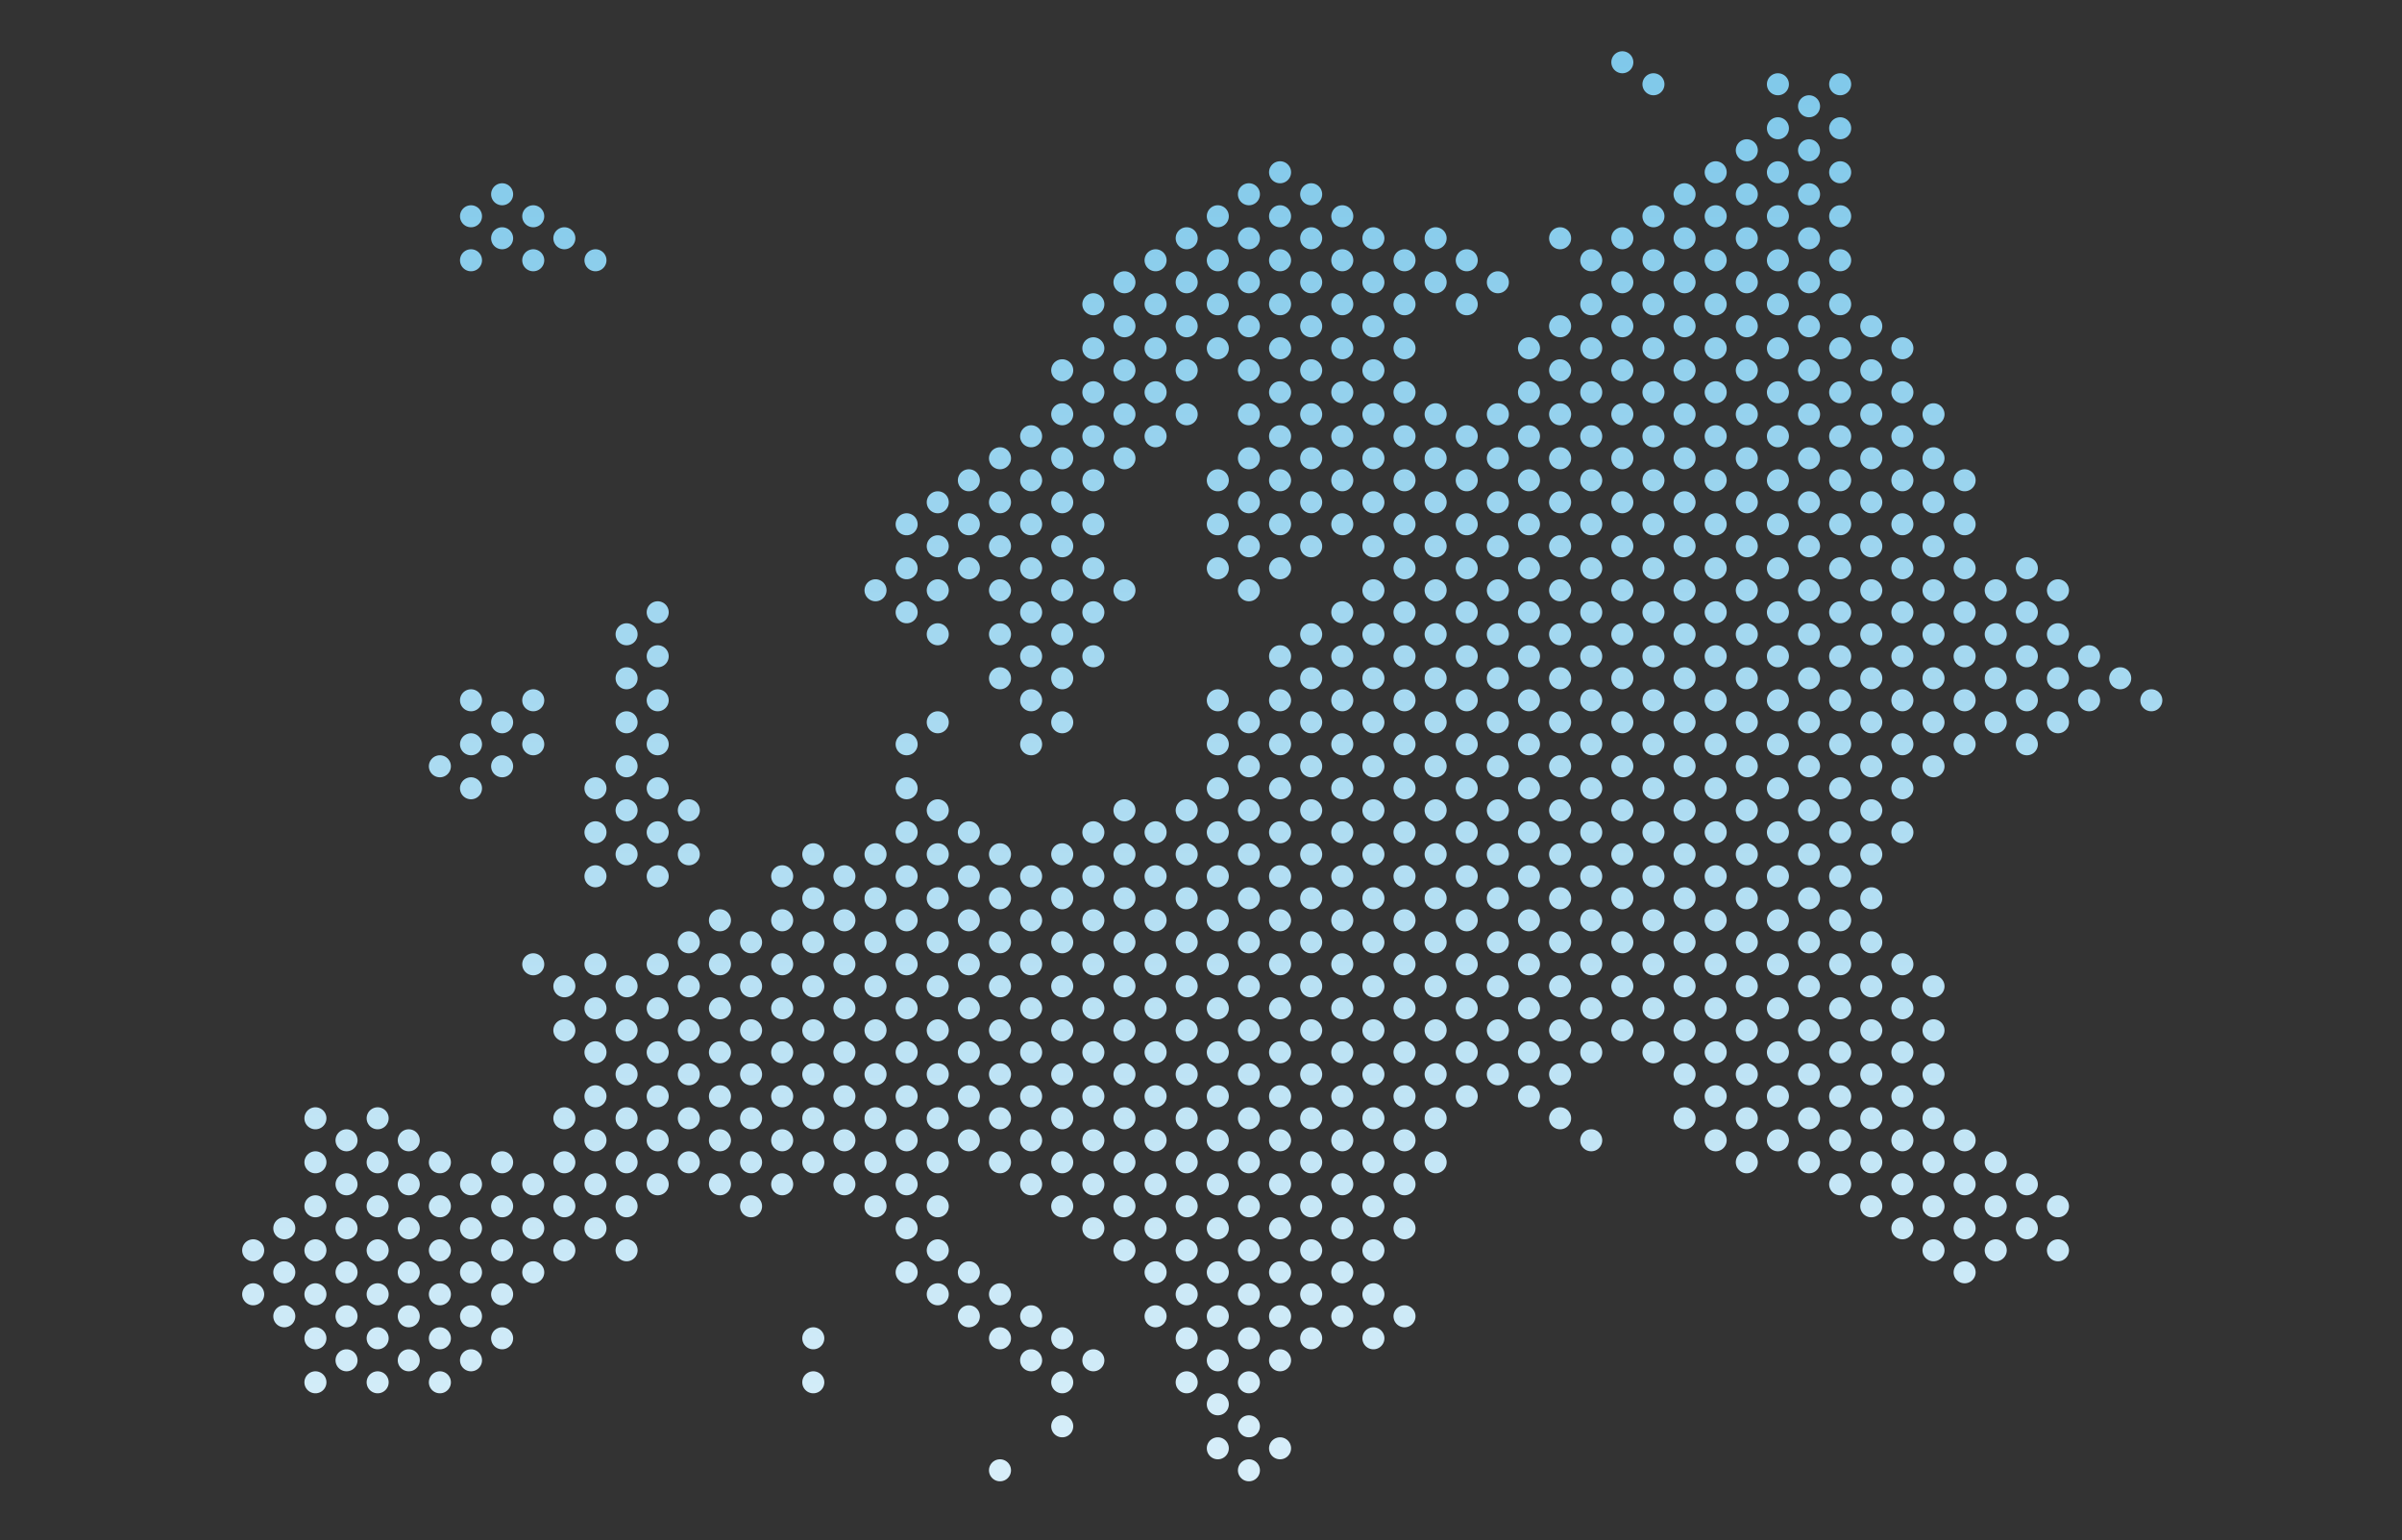 <svg xmlns="http://www.w3.org/2000/svg" xmlns:xlink="http://www.w3.org/1999/xlink" width="262" height="168" viewBox="0 0 262 168"><rect x="0" y="0" width="262" height="168" fill="#333333" stroke="none"/><defs><linearGradient id="linear-gradient" x1="0.5" y1="-1.152" x2="0.5" y2="1.254" gradientUnits="objectBoundingBox"><stop offset="0" stop-color="#199cd8"></stop><stop offset="1" stop-color="#eef8fd"></stop></linearGradient></defs><g id="EU_map_vector" transform="translate(26.335)"><rect id="Rectangle_38794" data-name="Rectangle 38794" width="262" height="168" rx="18" transform="translate(-26.335)" fill="#fff" opacity="0"></rect><path id="Path_145514" data-name="Path 145514" d="M2.4,130.8a1.2,1.2,0,1,1-1.2-1.2,1.2,1.2,0,0,1,1.2,1.2m-1.2,3.6a1.2,1.2,0,1,0,1.2,1.2,1.2,1.2,0,0,0-1.2-1.2m3.394-7.2a1.2,1.2,0,1,0,1.2,1.2,1.2,1.2,0,0,0-1.2-1.2m0,4.8a1.2,1.2,0,1,0,1.2,1.2,1.2,1.2,0,0,0-1.2-1.2m0,4.8a1.2,1.2,0,1,0,1.2,1.2,1.2,1.2,0,0,0-1.2-1.2m3.394-21.6a1.2,1.2,0,1,0,1.2,1.2,1.2,1.2,0,0,0-1.2-1.2m0,4.8a1.2,1.2,0,1,0,1.2,1.2,1.2,1.2,0,0,0-1.2-1.2m0,4.8a1.2,1.2,0,1,0,1.2,1.2,1.2,1.2,0,0,0-1.2-1.2m0,4.8a1.2,1.2,0,1,0,1.2,1.2,1.2,1.2,0,0,0-1.2-1.2m0,4.8a1.2,1.2,0,1,0,1.2,1.2,1.2,1.2,0,0,0-1.2-1.2m0,4.8a1.2,1.2,0,1,0,1.2,1.2,1.2,1.2,0,0,0-1.2-1.2m0,4.8a1.2,1.2,0,1,0,1.2,1.2,1.2,1.2,0,0,0-1.2-1.2m3.394-26.4a1.2,1.2,0,1,0,1.2,1.2,1.2,1.2,0,0,0-1.2-1.2m0,4.8a1.2,1.2,0,1,0,1.2,1.2,1.2,1.2,0,0,0-1.2-1.2m0,4.8a1.2,1.2,0,1,0,1.2,1.2,1.2,1.2,0,0,0-1.2-1.2m0,4.8a1.2,1.2,0,1,0,1.2,1.2,1.2,1.2,0,0,0-1.2-1.2m0,4.8a1.2,1.2,0,1,0,1.2,1.2,1.2,1.2,0,0,0-1.2-1.2m0,4.8a1.2,1.2,0,1,0,1.2,1.2,1.2,1.2,0,0,0-1.2-1.2m3.394-26.4a1.2,1.2,0,1,0,1.2,1.2,1.2,1.2,0,0,0-1.2-1.2m0,4.8a1.2,1.2,0,1,0,1.2,1.2,1.2,1.2,0,0,0-1.2-1.2m0,4.8a1.2,1.2,0,1,0,1.2,1.2,1.2,1.2,0,0,0-1.2-1.2m0,4.8a1.2,1.2,0,1,0,1.2,1.2,1.2,1.2,0,0,0-1.2-1.2m0,4.8a1.2,1.2,0,1,0,1.2,1.2,1.2,1.2,0,0,0-1.2-1.2m0,4.8a1.2,1.2,0,1,0,1.2,1.2,1.2,1.2,0,0,0-1.2-1.2m0,4.8a1.2,1.2,0,1,0,1.2,1.2,1.2,1.2,0,0,0-1.2-1.2m3.394-26.4a1.2,1.2,0,1,0,1.2,1.2,1.2,1.2,0,0,0-1.2-1.2m0,4.8a1.2,1.2,0,1,0,1.2,1.2,1.2,1.2,0,0,0-1.2-1.2m0,4.8a1.2,1.2,0,1,0,1.2,1.2,1.2,1.2,0,0,0-1.2-1.2m0,4.8a1.2,1.2,0,1,0,1.2,1.2,1.2,1.2,0,0,0-1.2-1.2m0,4.8a1.2,1.2,0,1,0,1.2,1.2,1.2,1.2,0,0,0-1.2-1.2m0,4.8a1.2,1.2,0,1,0,1.2,1.2,1.2,1.2,0,0,0-1.2-1.2m3.394-64.8a1.2,1.2,0,1,0,1.2,1.2,1.2,1.2,0,0,0-1.2-1.2m0,43.2a1.2,1.2,0,1,0,1.2,1.2,1.2,1.2,0,0,0-1.2-1.2m0,4.8a1.2,1.2,0,1,0,1.2,1.2,1.2,1.2,0,0,0-1.2-1.2m0,4.8a1.2,1.2,0,1,0,1.2,1.2,1.2,1.2,0,0,0-1.2-1.2m0,4.8a1.2,1.2,0,1,0,1.2,1.2,1.2,1.2,0,0,0-1.2-1.2m0,4.8a1.2,1.2,0,1,0,1.2,1.2,1.2,1.2,0,0,0-1.2-1.2m0,4.8a1.2,1.2,0,1,0,1.2,1.2,1.2,1.2,0,0,0-1.2-1.2M24.959,16.8a1.2,1.2,0,1,0,1.2,1.2,1.2,1.2,0,0,0-1.2-1.2m0,4.8a1.2,1.2,0,1,0,1.2,1.2,1.2,1.2,0,0,0-1.2-1.2m0,48a1.2,1.2,0,1,0,1.2,1.2,1.2,1.2,0,0,0-1.2-1.2m0,4.8a1.2,1.2,0,1,0,1.2,1.2,1.2,1.2,0,0,0-1.2-1.2m0,4.8a1.2,1.2,0,1,0,1.2,1.2,1.2,1.2,0,0,0-1.2-1.2m0,43.2a1.2,1.2,0,1,0,1.2,1.2,1.2,1.2,0,0,0-1.2-1.2m0,4.8a1.2,1.2,0,1,0,1.2,1.2,1.2,1.2,0,0,0-1.2-1.2m0,4.8a1.2,1.2,0,1,0,1.2,1.2,1.2,1.2,0,0,0-1.2-1.2m0,4.8a1.2,1.2,0,1,0,1.2,1.2,1.2,1.2,0,0,0-1.2-1.2m0,4.8a1.2,1.2,0,1,0,1.2,1.2,1.2,1.2,0,0,0-1.2-1.2M28.353,14.4a1.2,1.2,0,1,0,1.2,1.2,1.2,1.2,0,0,0-1.2-1.2m0,4.8a1.2,1.2,0,1,0,1.2,1.2,1.2,1.2,0,0,0-1.2-1.2m0,52.8a1.2,1.2,0,1,0,1.2,1.2,1.2,1.2,0,0,0-1.2-1.2m0,4.8a1.2,1.2,0,1,0,1.2,1.2,1.2,1.2,0,0,0-1.2-1.2m0,43.2a1.2,1.2,0,1,0,1.2,1.2,1.2,1.2,0,0,0-1.2-1.2m0,4.8a1.2,1.2,0,1,0,1.2,1.2,1.2,1.2,0,0,0-1.2-1.2m0,4.8a1.2,1.2,0,1,0,1.2,1.2,1.2,1.2,0,0,0-1.2-1.2m0,4.8a1.2,1.2,0,1,0,1.2,1.2,1.2,1.2,0,0,0-1.2-1.2m0,4.8a1.2,1.2,0,1,0,1.2,1.2,1.2,1.2,0,0,0-1.2-1.2M31.747,16.8a1.2,1.2,0,1,0,1.2,1.2,1.2,1.2,0,0,0-1.2-1.2m0,4.8a1.2,1.2,0,1,0,1.2,1.2,1.2,1.2,0,0,0-1.2-1.2m0,48a1.2,1.2,0,1,0,1.2,1.2,1.2,1.2,0,0,0-1.2-1.2m0,4.8a1.2,1.2,0,1,0,1.2,1.2,1.2,1.2,0,0,0-1.2-1.2m0,24a1.2,1.2,0,1,0,1.2,1.2,1.2,1.2,0,0,0-1.2-1.2m0,24a1.2,1.2,0,1,0,1.2,1.2,1.2,1.2,0,0,0-1.2-1.2m0,4.8a1.2,1.2,0,1,0,1.2,1.2,1.2,1.2,0,0,0-1.2-1.2m0,4.8a1.2,1.2,0,1,0,1.2,1.2,1.2,1.2,0,0,0-1.2-1.2M35.141,19.2a1.2,1.2,0,1,0,1.2,1.2,1.2,1.2,0,0,0-1.2-1.2m0,81.6a1.2,1.2,0,1,0,1.2,1.2,1.2,1.2,0,0,0-1.2-1.2m0,4.8a1.2,1.2,0,1,0,1.2,1.2,1.2,1.2,0,0,0-1.2-1.2m0,9.6a1.2,1.2,0,1,0,1.2,1.2,1.2,1.2,0,0,0-1.2-1.2m0,4.8a1.2,1.2,0,1,0,1.2,1.2,1.2,1.2,0,0,0-1.2-1.2m0,4.8a1.2,1.2,0,1,0,1.2,1.2,1.2,1.2,0,0,0-1.2-1.2m0,4.8a1.2,1.2,0,1,0,1.2,1.2,1.2,1.2,0,0,0-1.2-1.2m3.394-108a1.2,1.2,0,1,0,1.2,1.2,1.2,1.2,0,0,0-1.2-1.2m0,57.6a1.2,1.2,0,1,0,1.2,1.2,1.2,1.2,0,0,0-1.2-1.2m0,4.8a1.2,1.2,0,1,0,1.2,1.2,1.2,1.2,0,0,0-1.2-1.2m0,4.8a1.2,1.2,0,1,0,1.2,1.2,1.2,1.2,0,0,0-1.2-1.2m0,9.6a1.2,1.2,0,1,0,1.2,1.2,1.2,1.2,0,0,0-1.2-1.2m0,4.8a1.2,1.2,0,1,0,1.2,1.2,1.2,1.2,0,0,0-1.2-1.2m0,4.8a1.2,1.2,0,1,0,1.2,1.2,1.2,1.2,0,0,0-1.2-1.2m0,4.8a1.2,1.2,0,1,0,1.2,1.2,1.2,1.2,0,0,0-1.2-1.2m0,4.8a1.2,1.2,0,1,0,1.2,1.2,1.2,1.2,0,0,0-1.2-1.2m0,4.8a1.2,1.2,0,1,0,1.2,1.2,1.2,1.2,0,0,0-1.2-1.2m0,4.8a1.2,1.2,0,1,0,1.2,1.2,1.2,1.2,0,0,0-1.2-1.2M41.93,62.4a1.2,1.2,0,1,0,1.2,1.2,1.2,1.2,0,0,0-1.2-1.2m0,4.8a1.2,1.2,0,1,0,1.2,1.2,1.2,1.2,0,0,0-1.2-1.2m0,4.8a1.2,1.2,0,1,0,1.2,1.2,1.2,1.2,0,0,0-1.2-1.2m0,4.8a1.2,1.2,0,1,0,1.2,1.2,1.2,1.2,0,0,0-1.2-1.2m0,4.8a1.2,1.2,0,1,0,1.2,1.2,1.2,1.2,0,0,0-1.2-1.2m0,4.8a1.2,1.2,0,1,0,1.2,1.2,1.2,1.2,0,0,0-1.2-1.2m0,14.4a1.2,1.2,0,1,0,1.2,1.2,1.2,1.2,0,0,0-1.2-1.2m0,4.8a1.2,1.2,0,1,0,1.2,1.2,1.2,1.2,0,0,0-1.2-1.2m0,4.8a1.2,1.2,0,1,0,1.2,1.2,1.2,1.2,0,0,0-1.2-1.2m0,4.8a1.2,1.2,0,1,0,1.2,1.2,1.2,1.2,0,0,0-1.2-1.2m0,4.8a1.2,1.2,0,1,0,1.2,1.2,1.2,1.2,0,0,0-1.2-1.2m0,4.8a1.2,1.2,0,1,0,1.2,1.2,1.2,1.2,0,0,0-1.2-1.2m0,4.8a1.2,1.2,0,1,0,1.2,1.2,1.2,1.2,0,0,0-1.2-1.2M45.323,60a1.2,1.2,0,1,0,1.2,1.2,1.2,1.2,0,0,0-1.2-1.2m0,4.8a1.2,1.2,0,1,0,1.2,1.2,1.2,1.2,0,0,0-1.2-1.2m0,4.8a1.2,1.2,0,1,0,1.2,1.2,1.2,1.2,0,0,0-1.2-1.2m0,4.8a1.2,1.2,0,1,0,1.2,1.2,1.2,1.2,0,0,0-1.2-1.2m0,4.8a1.2,1.2,0,1,0,1.2,1.2,1.2,1.2,0,0,0-1.2-1.2m0,4.8a1.2,1.2,0,1,0,1.2,1.2,1.2,1.2,0,0,0-1.2-1.2m0,4.8a1.2,1.2,0,1,0,1.2,1.2,1.2,1.2,0,0,0-1.2-1.2m0,9.6a1.2,1.2,0,1,0,1.2,1.2,1.2,1.2,0,0,0-1.2-1.2m0,4.8a1.2,1.2,0,1,0,1.2,1.2,1.2,1.2,0,0,0-1.2-1.2m0,4.8a1.2,1.2,0,1,0,1.2,1.2,1.2,1.2,0,0,0-1.2-1.2m0,4.8a1.2,1.2,0,1,0,1.2,1.2,1.2,1.2,0,0,0-1.2-1.2m0,4.8a1.2,1.2,0,1,0,1.2,1.2,1.2,1.2,0,0,0-1.2-1.2m0,4.8a1.2,1.2,0,1,0,1.2,1.2,1.2,1.2,0,0,0-1.2-1.2m3.394-40.8a1.2,1.2,0,1,0,1.2,1.2,1.2,1.2,0,0,0-1.2-1.2m0,4.8a1.2,1.2,0,1,0,1.2,1.2,1.2,1.2,0,0,0-1.2-1.2m0,9.6a1.2,1.2,0,1,0,1.2,1.2,1.2,1.2,0,0,0-1.2-1.2m0,4.8a1.2,1.2,0,1,0,1.2,1.2,1.2,1.2,0,0,0-1.2-1.2m0,4.8a1.2,1.2,0,1,0,1.2,1.2,1.2,1.2,0,0,0-1.2-1.2m0,4.8a1.2,1.2,0,1,0,1.2,1.2,1.2,1.2,0,0,0-1.2-1.2m0,4.8a1.2,1.2,0,1,0,1.2,1.2,1.2,1.2,0,0,0-1.2-1.2m0,4.8a1.2,1.2,0,1,0,1.2,1.2,1.2,1.2,0,0,0-1.2-1.2m3.394-26.4a1.2,1.2,0,1,0,1.2,1.2,1.2,1.2,0,0,0-1.2-1.2m0,4.8a1.2,1.2,0,1,0,1.2,1.2,1.2,1.2,0,0,0-1.2-1.2m0,4.8a1.2,1.2,0,1,0,1.2,1.2,1.2,1.2,0,0,0-1.2-1.2m0,4.8a1.2,1.2,0,1,0,1.2,1.2,1.2,1.2,0,0,0-1.2-1.2m0,4.8a1.2,1.2,0,1,0,1.2,1.2,1.2,1.2,0,0,0-1.2-1.2m0,4.8a1.2,1.2,0,1,0,1.2,1.2,1.2,1.2,0,0,0-1.2-1.2m0,4.8a1.2,1.2,0,1,0,1.2,1.2,1.2,1.2,0,0,0-1.2-1.2M55.506,96a1.2,1.2,0,1,0,1.2,1.2,1.2,1.2,0,0,0-1.2-1.2m0,4.8a1.2,1.2,0,1,0,1.2,1.2,1.2,1.2,0,0,0-1.2-1.2m0,4.8a1.2,1.2,0,1,0,1.2,1.2,1.2,1.2,0,0,0-1.2-1.2m0,4.8a1.2,1.2,0,1,0,1.2,1.2,1.2,1.2,0,0,0-1.2-1.2m0,4.8a1.2,1.2,0,1,0,1.2,1.2,1.2,1.2,0,0,0-1.2-1.2m0,4.8a1.2,1.2,0,1,0,1.2,1.2,1.2,1.2,0,0,0-1.2-1.2m0,4.8a1.2,1.2,0,1,0,1.2,1.2,1.2,1.2,0,0,0-1.2-1.2m3.394-36A1.2,1.2,0,1,0,60.1,90a1.2,1.2,0,0,0-1.2-1.2m0,4.8a1.2,1.2,0,1,0,1.2,1.2,1.2,1.2,0,0,0-1.2-1.2m0,4.8a1.2,1.2,0,1,0,1.2,1.2,1.2,1.2,0,0,0-1.2-1.2m0,4.8a1.2,1.2,0,1,0,1.2,1.2,1.2,1.2,0,0,0-1.2-1.2m0,4.8a1.2,1.2,0,1,0,1.2,1.2,1.2,1.2,0,0,0-1.2-1.2m0,4.8a1.2,1.2,0,1,0,1.2,1.2,1.2,1.2,0,0,0-1.2-1.2m0,4.8a1.2,1.2,0,1,0,1.2,1.2,1.2,1.2,0,0,0-1.2-1.2m0,4.8a1.2,1.2,0,1,0,1.2,1.2,1.2,1.2,0,0,0-1.2-1.2m3.394-36a1.2,1.2,0,1,0,1.2,1.2,1.2,1.2,0,0,0-1.2-1.2m0,4.8a1.2,1.2,0,1,0,1.2,1.2,1.2,1.2,0,0,0-1.2-1.2m0,4.8a1.2,1.2,0,1,0,1.2,1.2,1.2,1.2,0,0,0-1.2-1.2m0,4.8a1.2,1.2,0,1,0,1.2,1.2,1.2,1.2,0,0,0-1.2-1.2m0,4.8a1.2,1.2,0,1,0,1.2,1.2,1.2,1.2,0,0,0-1.2-1.2m0,4.8a1.2,1.2,0,1,0,1.2,1.2,1.2,1.2,0,0,0-1.2-1.2m0,4.8a1.2,1.2,0,1,0,1.2,1.2,1.2,1.2,0,0,0-1.2-1.2m0,4.8a1.2,1.2,0,1,0,1.2,1.2,1.2,1.2,0,0,0-1.2-1.2m0,19.2a1.2,1.2,0,1,0,1.2,1.2,1.2,1.2,0,0,0-1.2-1.2m0,4.8a1.2,1.2,0,1,0,1.2,1.2,1.2,1.2,0,0,0-1.2-1.2m3.394-55.2a1.2,1.2,0,1,0,1.2,1.2,1.2,1.2,0,0,0-1.2-1.2m0,4.8a1.2,1.2,0,1,0,1.2,1.2,1.2,1.2,0,0,0-1.2-1.2m0,4.8a1.2,1.2,0,1,0,1.2,1.2,1.2,1.2,0,0,0-1.2-1.2m0,4.8a1.2,1.2,0,1,0,1.2,1.2,1.2,1.2,0,0,0-1.2-1.2m0,4.8a1.2,1.2,0,1,0,1.2,1.2,1.2,1.2,0,0,0-1.2-1.2m0,4.8a1.2,1.2,0,1,0,1.2,1.2,1.2,1.2,0,0,0-1.2-1.2m0,4.8a1.2,1.2,0,1,0,1.2,1.2,1.2,1.2,0,0,0-1.2-1.2m0,4.8a1.2,1.2,0,1,0,1.2,1.2,1.2,1.2,0,0,0-1.2-1.2m3.394-64.8a1.2,1.2,0,1,0,1.2,1.2,1.2,1.2,0,0,0-1.2-1.2m0,28.8a1.2,1.2,0,1,0,1.2,1.2,1.2,1.2,0,0,0-1.2-1.2m0,4.8a1.2,1.2,0,1,0,1.2,1.2,1.2,1.2,0,0,0-1.2-1.2m0,4.8a1.2,1.2,0,1,0,1.2,1.2,1.2,1.2,0,0,0-1.2-1.2m0,4.8a1.2,1.2,0,1,0,1.2,1.2,1.2,1.2,0,0,0-1.2-1.2m0,4.8a1.2,1.2,0,1,0,1.2,1.2,1.2,1.2,0,0,0-1.2-1.2m0,4.8a1.2,1.2,0,1,0,1.2,1.2,1.2,1.2,0,0,0-1.2-1.2m0,4.8a1.2,1.2,0,1,0,1.2,1.2,1.2,1.2,0,0,0-1.2-1.2m0,4.8a1.2,1.2,0,1,0,1.2,1.2,1.2,1.2,0,0,0-1.2-1.2m0,4.8a1.2,1.2,0,1,0,1.2,1.2,1.2,1.2,0,0,0-1.2-1.2m3.394-74.4a1.2,1.2,0,1,0,1.2,1.2,1.2,1.2,0,0,0-1.2-1.2m0,4.8a1.2,1.2,0,1,0,1.2,1.2,1.2,1.2,0,0,0-1.2-1.2m0,4.8a1.2,1.2,0,1,0,1.2,1.2,1.2,1.2,0,0,0-1.2-1.2m0,14.4a1.2,1.2,0,1,0,1.2,1.2,1.2,1.2,0,0,0-1.2-1.2m0,4.8a1.2,1.2,0,1,0,1.2,1.2,1.2,1.2,0,0,0-1.2-1.2m0,4.8a1.2,1.2,0,1,0,1.2,1.2,1.2,1.2,0,0,0-1.2-1.2m0,4.8a1.2,1.2,0,1,0,1.2,1.2,1.2,1.2,0,0,0-1.2-1.2m0,4.8a1.2,1.2,0,1,0,1.2,1.2,1.2,1.2,0,0,0-1.2-1.2m0,4.8a1.2,1.2,0,1,0,1.2,1.2,1.2,1.2,0,0,0-1.2-1.2m0,4.8a1.2,1.2,0,1,0,1.2,1.2,1.2,1.2,0,0,0-1.2-1.2m0,4.8a1.2,1.2,0,1,0,1.2,1.2,1.2,1.2,0,0,0-1.2-1.2m0,4.8a1.2,1.2,0,1,0,1.2,1.2,1.2,1.2,0,0,0-1.2-1.2m0,4.8a1.2,1.2,0,1,0,1.2,1.2,1.2,1.2,0,0,0-1.2-1.2m0,4.8a1.2,1.2,0,1,0,1.2,1.2,1.2,1.2,0,0,0-1.2-1.2m0,4.8a1.2,1.2,0,1,0,1.2,1.2,1.2,1.2,0,0,0-1.2-1.2m0,4.8a1.2,1.2,0,1,0,1.2,1.2,1.2,1.2,0,0,0-1.2-1.2m3.394-84a1.2,1.2,0,1,0,1.2,1.2,1.2,1.2,0,0,0-1.2-1.2m0,4.8a1.2,1.2,0,1,0,1.2,1.2,1.2,1.2,0,0,0-1.2-1.2m0,4.8a1.2,1.2,0,1,0,1.2,1.2,1.2,1.2,0,0,0-1.2-1.2m0,4.8a1.2,1.2,0,1,0,1.2,1.2,1.2,1.2,0,0,0-1.2-1.2m0,9.6a1.2,1.2,0,1,0,1.2,1.2,1.2,1.2,0,0,0-1.2-1.2m0,9.6a1.2,1.2,0,1,0,1.2,1.2,1.2,1.2,0,0,0-1.2-1.2m0,4.8a1.2,1.2,0,1,0,1.2,1.2,1.2,1.2,0,0,0-1.2-1.2m0,4.8a1.2,1.2,0,1,0,1.2,1.2,1.2,1.2,0,0,0-1.2-1.2m0,4.8a1.2,1.2,0,1,0,1.2,1.2,1.2,1.2,0,0,0-1.2-1.2m0,4.8a1.2,1.2,0,1,0,1.2,1.2,1.2,1.2,0,0,0-1.2-1.2m0,4.8a1.2,1.2,0,1,0,1.2,1.2,1.2,1.2,0,0,0-1.2-1.2m0,4.8a1.2,1.2,0,1,0,1.2,1.2,1.2,1.2,0,0,0-1.2-1.2m0,4.8a1.2,1.2,0,1,0,1.2,1.2,1.2,1.2,0,0,0-1.2-1.2m0,4.8a1.2,1.2,0,1,0,1.2,1.2,1.2,1.2,0,0,0-1.2-1.2m0,4.8a1.2,1.2,0,1,0,1.2,1.2,1.2,1.2,0,0,0-1.2-1.2m0,4.8a1.2,1.2,0,1,0,1.2,1.2,1.2,1.2,0,0,0-1.2-1.2m0,4.8a1.2,1.2,0,1,0,1.2,1.2,1.2,1.2,0,0,0-1.2-1.2m3.394-88.8a1.2,1.2,0,1,0,1.2,1.2,1.2,1.2,0,0,0-1.2-1.2m0,4.8a1.2,1.2,0,1,0,1.2,1.2,1.2,1.2,0,0,0-1.2-1.2m0,4.8a1.2,1.2,0,1,0,1.2,1.2,1.2,1.2,0,0,0-1.2-1.2m0,28.8a1.2,1.2,0,1,0,1.2,1.2,1.2,1.2,0,0,0-1.2-1.2m0,4.8a1.2,1.2,0,1,0,1.2,1.2,1.2,1.2,0,0,0-1.2-1.2m0,4.8a1.2,1.2,0,1,0,1.2,1.2,1.2,1.2,0,0,0-1.2-1.2m0,4.8a1.2,1.2,0,1,0,1.2,1.2,1.2,1.2,0,0,0-1.2-1.2m0,4.8a1.2,1.2,0,1,0,1.2,1.2,1.2,1.2,0,0,0-1.2-1.2m0,4.8a1.2,1.2,0,1,0,1.2,1.2,1.2,1.2,0,0,0-1.2-1.2m0,4.8a1.2,1.2,0,1,0,1.2,1.2,1.2,1.2,0,0,0-1.2-1.2m0,4.8a1.2,1.2,0,1,0,1.2,1.2,1.2,1.2,0,0,0-1.2-1.2m0,14.4a1.2,1.2,0,1,0,1.2,1.2,1.2,1.2,0,0,0-1.2-1.2m0,4.8a1.2,1.2,0,1,0,1.2,1.2,1.2,1.2,0,0,0-1.2-1.2m3.394-93.6a1.2,1.2,0,1,0,1.2,1.2,1.2,1.2,0,0,0-1.2-1.2m0,4.8a1.2,1.2,0,1,0,1.2,1.2,1.2,1.2,0,0,0-1.2-1.2m0,4.8a1.2,1.2,0,1,0,1.2,1.2,1.2,1.2,0,0,0-1.2-1.2m0,4.8a1.2,1.2,0,1,0,1.2,1.2,1.2,1.2,0,0,0-1.2-1.2m0,4.8a1.2,1.2,0,1,0,1.2,1.2,1.2,1.2,0,0,0-1.2-1.2m0,4.8a1.2,1.2,0,1,0,1.2,1.2,1.2,1.2,0,0,0-1.2-1.2m0,19.2a1.2,1.2,0,1,0,1.2,1.2,1.2,1.2,0,0,0-1.2-1.2m0,4.8a1.2,1.2,0,1,0,1.2,1.2,1.2,1.2,0,0,0-1.2-1.2m0,4.8a1.2,1.2,0,1,0,1.2,1.2,1.2,1.2,0,0,0-1.2-1.2m0,4.8a1.2,1.2,0,1,0,1.2,1.2,1.2,1.2,0,0,0-1.2-1.2m0,4.8a1.2,1.2,0,1,0,1.2,1.2,1.2,1.2,0,0,0-1.2-1.2m0,4.8a1.2,1.2,0,1,0,1.2,1.2,1.2,1.2,0,0,0-1.2-1.2m0,4.8a1.2,1.2,0,1,0,1.2,1.2,1.2,1.2,0,0,0-1.2-1.2m0,4.8a1.2,1.2,0,1,0,1.2,1.2,1.2,1.2,0,0,0-1.2-1.2m0,14.4a1.2,1.2,0,1,0,1.2,1.2,1.2,1.2,0,0,0-1.2-1.2m0,4.8a1.2,1.2,0,1,0,1.2,1.2,1.2,1.2,0,0,0-1.2-1.2m0,14.4a1.2,1.2,0,1,0,1.2,1.2,1.2,1.2,0,0,0-1.2-1.2M86.053,40.8a1.2,1.2,0,1,0,1.2,1.2,1.2,1.2,0,0,0-1.2-1.2m0,4.8a1.2,1.2,0,1,0,1.2,1.2,1.2,1.2,0,0,0-1.2-1.2m0,4.8a1.2,1.2,0,1,0,1.2,1.2,1.2,1.2,0,0,0-1.2-1.2m0,4.8a1.2,1.2,0,1,0,1.2,1.2,1.2,1.2,0,0,0-1.2-1.2m0,4.8a1.2,1.2,0,1,0,1.2,1.2,1.2,1.2,0,0,0-1.2-1.2m0,4.8a1.2,1.2,0,1,0,1.2,1.2,1.2,1.2,0,0,0-1.2-1.2m0,4.8a1.2,1.2,0,1,0,1.2,1.2,1.2,1.2,0,0,0-1.2-1.2m0,4.8a1.2,1.2,0,1,0,1.2,1.2,1.2,1.2,0,0,0-1.2-1.2m0,14.4a1.2,1.2,0,1,0,1.2,1.2,1.2,1.2,0,0,0-1.2-1.2m0,4.8a1.2,1.2,0,1,0,1.2,1.2,1.2,1.2,0,0,0-1.2-1.2m0,4.8a1.2,1.2,0,1,0,1.2,1.2,1.2,1.2,0,0,0-1.2-1.2m0,4.8a1.2,1.2,0,1,0,1.2,1.2,1.2,1.2,0,0,0-1.2-1.2m0,4.8a1.2,1.2,0,1,0,1.2,1.2,1.2,1.2,0,0,0-1.2-1.2m0,4.8a1.2,1.2,0,1,0,1.2,1.2,1.2,1.2,0,0,0-1.2-1.2m0,4.8a1.2,1.2,0,1,0,1.2,1.2,1.2,1.2,0,0,0-1.2-1.2m0,4.8a1.2,1.2,0,1,0,1.2,1.2,1.2,1.2,0,0,0-1.2-1.2m0,14.4a1.2,1.2,0,1,0,1.2,1.2,1.2,1.2,0,0,0-1.2-1.2m0,4.8a1.2,1.2,0,1,0,1.2,1.2,1.2,1.2,0,0,0-1.2-1.2m3.394-108a1.2,1.2,0,1,0,1.2,1.2,1.2,1.2,0,0,0-1.2-1.2m0,4.8a1.2,1.2,0,1,0,1.2,1.2,1.2,1.2,0,0,0-1.2-1.2m0,4.8a1.2,1.2,0,1,0,1.2,1.2,1.2,1.2,0,0,0-1.2-1.2m0,4.8a1.2,1.2,0,1,0,1.2,1.2,1.2,1.2,0,0,0-1.2-1.2m0,4.8a1.2,1.2,0,1,0,1.2,1.2,1.2,1.2,0,0,0-1.2-1.2m0,4.8a1.2,1.2,0,1,0,1.2,1.2,1.2,1.2,0,0,0-1.2-1.2m0,4.8a1.2,1.2,0,1,0,1.2,1.2,1.2,1.2,0,0,0-1.2-1.2m0,4.8a1.2,1.2,0,1,0,1.2,1.2,1.2,1.2,0,0,0-1.2-1.2m0,4.8a1.2,1.2,0,1,0,1.2,1.2,1.2,1.2,0,0,0-1.2-1.2m0,14.4a1.2,1.2,0,1,0,1.2,1.2,1.2,1.2,0,0,0-1.2-1.2m0,4.8a1.2,1.2,0,1,0,1.2,1.2,1.2,1.2,0,0,0-1.2-1.2m0,4.8a1.2,1.2,0,1,0,1.2,1.2,1.2,1.2,0,0,0-1.2-1.2m0,4.8a1.2,1.2,0,1,0,1.2,1.2,1.2,1.2,0,0,0-1.2-1.2m0,4.8a1.2,1.2,0,1,0,1.2,1.2,1.2,1.2,0,0,0-1.2-1.2m0,4.8a1.2,1.2,0,1,0,1.2,1.2,1.2,1.2,0,0,0-1.2-1.2m0,4.8a1.2,1.2,0,1,0,1.2,1.2,1.2,1.2,0,0,0-1.2-1.2m0,4.8a1.2,1.2,0,1,0,1.2,1.2,1.2,1.2,0,0,0-1.2-1.2m0,4.8a1.2,1.2,0,1,0,1.2,1.2,1.2,1.2,0,0,0-1.2-1.2m0,14.4a1.2,1.2,0,1,0,1.2,1.2,1.2,1.2,0,0,0-1.2-1.2m0,4.8a1.2,1.2,0,1,0,1.2,1.2,1.2,1.2,0,0,0-1.2-1.2m0,4.8a1.2,1.2,0,1,0,1.2,1.2,1.2,1.2,0,0,0-1.2-1.2M92.841,26.4a1.2,1.2,0,1,0,1.2,1.2,1.2,1.2,0,0,0-1.2-1.2m0,4.8a1.2,1.2,0,1,0,1.2,1.2,1.2,1.2,0,0,0-1.2-1.2m0,4.8a1.2,1.2,0,1,0,1.2,1.2,1.2,1.2,0,0,0-1.2-1.2m0,4.8a1.2,1.2,0,1,0,1.2,1.2,1.2,1.2,0,0,0-1.2-1.2m0,4.8a1.2,1.2,0,1,0,1.2,1.2,1.2,1.2,0,0,0-1.2-1.2m0,4.8a1.2,1.2,0,1,0,1.2,1.2,1.2,1.2,0,0,0-1.2-1.2m0,4.8a1.2,1.2,0,1,0,1.2,1.2,1.2,1.2,0,0,0-1.2-1.2m0,4.8a1.2,1.2,0,1,0,1.2,1.2,1.2,1.2,0,0,0-1.2-1.2m0,4.8a1.2,1.2,0,1,0,1.2,1.2,1.2,1.2,0,0,0-1.2-1.2m0,19.2a1.2,1.2,0,1,0,1.2,1.2,1.2,1.2,0,0,0-1.2-1.2m0,4.8a1.2,1.2,0,1,0,1.2,1.2,1.2,1.2,0,0,0-1.2-1.2m0,4.8a1.2,1.2,0,1,0,1.2,1.2,1.2,1.2,0,0,0-1.2-1.2m0,4.8a1.2,1.2,0,1,0,1.2,1.2,1.2,1.2,0,0,0-1.2-1.2m0,4.8a1.2,1.2,0,1,0,1.2,1.2,1.2,1.2,0,0,0-1.2-1.2m0,4.8a1.2,1.2,0,1,0,1.2,1.2,1.2,1.2,0,0,0-1.2-1.2m0,4.8a1.2,1.2,0,1,0,1.2,1.2,1.2,1.2,0,0,0-1.2-1.2m0,4.8a1.2,1.2,0,1,0,1.2,1.2,1.2,1.2,0,0,0-1.2-1.2m0,4.8a1.2,1.2,0,1,0,1.2,1.2,1.2,1.2,0,0,0-1.2-1.2m0,4.8a1.2,1.2,0,1,0,1.2,1.2,1.2,1.2,0,0,0-1.2-1.2m0,14.4a1.2,1.2,0,1,0,1.2,1.2,1.2,1.2,0,0,0-1.2-1.2M96.235,24a1.2,1.2,0,1,0,1.2,1.2,1.2,1.2,0,0,0-1.2-1.2m0,4.8a1.2,1.2,0,1,0,1.2,1.2,1.2,1.2,0,0,0-1.2-1.2m0,4.8a1.2,1.2,0,1,0,1.2,1.2,1.2,1.2,0,0,0-1.2-1.2m0,4.8a1.2,1.2,0,1,0,1.2,1.2,1.2,1.2,0,0,0-1.2-1.2m0,4.8a1.2,1.2,0,1,0,1.2,1.2,1.2,1.2,0,0,0-1.2-1.2m0,14.4a1.2,1.2,0,1,0,1.2,1.2,1.2,1.2,0,0,0-1.2-1.2m0,24a1.2,1.2,0,1,0,1.2,1.2,1.2,1.2,0,0,0-1.2-1.2m0,4.8a1.2,1.2,0,1,0,1.2,1.2,1.2,1.2,0,0,0-1.2-1.2m0,4.8a1.2,1.2,0,1,0,1.2,1.2,1.2,1.2,0,0,0-1.2-1.2m0,4.8a1.2,1.2,0,1,0,1.2,1.2,1.2,1.2,0,0,0-1.2-1.2m0,4.8a1.2,1.2,0,1,0,1.2,1.2,1.2,1.2,0,0,0-1.2-1.2m0,4.8a1.2,1.2,0,1,0,1.2,1.2,1.2,1.2,0,0,0-1.2-1.2m0,4.8a1.2,1.2,0,1,0,1.2,1.2,1.2,1.2,0,0,0-1.2-1.2m0,4.8a1.2,1.2,0,1,0,1.2,1.2,1.2,1.2,0,0,0-1.2-1.2m0,4.8a1.2,1.2,0,1,0,1.2,1.2,1.2,1.2,0,0,0-1.2-1.2m0,4.8a1.2,1.2,0,1,0,1.2,1.2,1.2,1.2,0,0,0-1.2-1.2m0,4.8a1.2,1.2,0,1,0,1.2,1.2,1.2,1.2,0,0,0-1.2-1.2m3.394-108a1.2,1.2,0,1,0,1.2,1.2,1.2,1.2,0,0,0-1.2-1.2m0,4.8a1.2,1.2,0,1,0,1.2,1.2,1.2,1.2,0,0,0-1.2-1.2m0,4.8a1.2,1.2,0,1,0,1.2,1.2,1.2,1.2,0,0,0-1.2-1.2m0,4.8a1.2,1.2,0,1,0,1.2,1.2,1.2,1.2,0,0,0-1.2-1.2m0,4.8a1.2,1.2,0,1,0,1.2,1.2,1.2,1.2,0,0,0-1.2-1.2m0,43.2a1.2,1.2,0,1,0,1.2,1.2,1.2,1.2,0,0,0-1.2-1.2m0,4.8a1.2,1.2,0,1,0,1.2,1.2,1.2,1.2,0,0,0-1.2-1.2m0,4.8a1.2,1.2,0,1,0,1.2,1.2,1.2,1.2,0,0,0-1.2-1.2m0,4.8a1.2,1.2,0,1,0,1.2,1.2,1.2,1.2,0,0,0-1.2-1.2m0,4.8a1.2,1.2,0,1,0,1.2,1.2,1.2,1.2,0,0,0-1.2-1.2m0,4.8a1.2,1.2,0,1,0,1.2,1.2,1.2,1.2,0,0,0-1.2-1.2m0,4.8a1.2,1.2,0,1,0,1.2,1.2,1.2,1.2,0,0,0-1.2-1.2m0,4.8a1.2,1.2,0,1,0,1.2,1.2,1.2,1.2,0,0,0-1.2-1.2m0,4.8a1.2,1.2,0,1,0,1.2,1.2,1.2,1.2,0,0,0-1.2-1.2m0,4.8a1.2,1.2,0,1,0,1.2,1.2,1.2,1.2,0,0,0-1.2-1.2m0,4.8a1.2,1.2,0,1,0,1.2,1.2,1.2,1.2,0,0,0-1.2-1.2m0,4.8a1.2,1.2,0,1,0,1.2,1.2,1.2,1.2,0,0,0-1.2-1.2m3.394-117.6a1.2,1.2,0,1,0,1.2,1.2,1.2,1.2,0,0,0-1.2-1.2m0,4.8a1.2,1.2,0,1,0,1.2,1.2,1.2,1.2,0,0,0-1.2-1.2m0,4.8a1.2,1.2,0,1,0,1.2,1.2,1.2,1.2,0,0,0-1.2-1.2m0,4.8a1.2,1.2,0,1,0,1.2,1.2,1.2,1.2,0,0,0-1.2-1.2m0,4.8a1.2,1.2,0,1,0,1.2,1.2,1.2,1.2,0,0,0-1.2-1.2m0,43.2a1.2,1.2,0,1,0,1.2,1.2,1.2,1.2,0,0,0-1.2-1.2m0,4.8a1.2,1.2,0,1,0,1.2,1.2,1.2,1.2,0,0,0-1.2-1.2m0,4.8a1.2,1.2,0,1,0,1.2,1.2,1.2,1.2,0,0,0-1.2-1.2m0,4.8a1.2,1.2,0,1,0,1.2,1.2,1.2,1.2,0,0,0-1.2-1.2m0,4.8a1.2,1.2,0,1,0,1.2,1.2,1.2,1.2,0,0,0-1.2-1.2m0,4.8a1.2,1.2,0,1,0,1.2,1.2,1.2,1.2,0,0,0-1.2-1.2m0,4.8a1.2,1.2,0,1,0,1.2,1.2,1.2,1.2,0,0,0-1.2-1.2m0,4.8a1.2,1.2,0,1,0,1.2,1.2,1.2,1.2,0,0,0-1.2-1.2m0,4.8a1.2,1.2,0,1,0,1.2,1.2,1.2,1.2,0,0,0-1.2-1.2m0,4.8a1.2,1.2,0,1,0,1.2,1.2,1.2,1.2,0,0,0-1.2-1.2m0,4.8a1.2,1.2,0,1,0,1.2,1.2,1.2,1.2,0,0,0-1.2-1.2m0,4.8a1.2,1.2,0,1,0,1.2,1.2,1.2,1.2,0,0,0-1.2-1.2m0,4.8a1.2,1.2,0,1,0,1.2,1.2,1.2,1.2,0,0,0-1.2-1.2m0,4.8a1.2,1.2,0,1,0,1.2,1.2,1.2,1.2,0,0,0-1.2-1.2m3.394-127.2a1.2,1.2,0,1,0,1.2,1.2,1.2,1.2,0,0,0-1.2-1.2m0,4.8a1.2,1.2,0,1,0,1.2,1.2,1.2,1.2,0,0,0-1.2-1.2m0,4.8a1.2,1.2,0,1,0,1.2,1.2,1.2,1.2,0,0,0-1.2-1.2m0,4.8a1.2,1.2,0,1,0,1.2,1.2,1.2,1.2,0,0,0-1.2-1.2m0,14.4a1.2,1.2,0,1,0,1.2,1.2,1.2,1.2,0,0,0-1.2-1.2m0,4.8a1.2,1.2,0,1,0,1.2,1.2,1.2,1.2,0,0,0-1.2-1.2m0,4.8a1.2,1.2,0,1,0,1.2,1.2,1.2,1.2,0,0,0-1.2-1.2m0,14.4a1.2,1.2,0,1,0,1.2,1.2,1.2,1.2,0,0,0-1.2-1.2m0,4.8a1.2,1.2,0,1,0,1.2,1.2,1.2,1.2,0,0,0-1.2-1.2m0,4.8a1.2,1.2,0,1,0,1.2,1.2,1.2,1.2,0,0,0-1.2-1.2m0,4.8a1.2,1.2,0,1,0,1.2,1.2,1.2,1.2,0,0,0-1.2-1.2m0,4.8a1.2,1.2,0,1,0,1.2,1.2,1.2,1.2,0,0,0-1.2-1.2m0,4.8a1.2,1.2,0,1,0,1.2,1.2,1.2,1.2,0,0,0-1.2-1.2m0,4.8a1.2,1.2,0,1,0,1.2,1.2,1.2,1.2,0,0,0-1.2-1.2m0,4.8a1.2,1.2,0,1,0,1.2,1.2,1.2,1.2,0,0,0-1.2-1.2m0,4.8a1.2,1.2,0,1,0,1.2,1.2,1.2,1.2,0,0,0-1.2-1.2m0,4.8a1.2,1.2,0,1,0,1.2,1.2,1.2,1.2,0,0,0-1.2-1.2m0,4.8a1.2,1.2,0,1,0,1.2,1.2,1.2,1.2,0,0,0-1.2-1.2m0,4.8a1.2,1.2,0,1,0,1.2,1.2,1.2,1.2,0,0,0-1.2-1.2m0,4.8a1.2,1.2,0,1,0,1.2,1.2,1.2,1.2,0,0,0-1.2-1.2m0,4.8a1.2,1.2,0,1,0,1.2,1.2,1.2,1.2,0,0,0-1.2-1.2m0,4.8a1.2,1.2,0,1,0,1.2,1.2,1.2,1.2,0,0,0-1.2-1.2m0,4.8a1.2,1.2,0,1,0,1.2,1.2,1.2,1.2,0,0,0-1.2-1.2m0,4.8a1.2,1.2,0,1,0,1.2,1.2,1.2,1.2,0,0,0-1.2-1.2m0,4.8a1.2,1.2,0,1,0,1.2,1.2,1.2,1.2,0,0,0-1.2-1.2m3.394-136.8a1.2,1.2,0,1,0,1.2,1.2,1.2,1.2,0,0,0-1.2-1.2m0,4.8a1.2,1.2,0,1,0,1.2,1.2,1.2,1.2,0,0,0-1.2-1.2m0,4.8a1.2,1.2,0,1,0,1.2,1.2,1.2,1.2,0,0,0-1.2-1.2m0,4.8a1.2,1.2,0,1,0,1.2,1.2,1.2,1.2,0,0,0-1.2-1.2m0,4.8a1.2,1.2,0,1,0,1.2,1.2,1.2,1.2,0,0,0-1.2-1.2m0,4.8a1.2,1.2,0,1,0,1.2,1.2,1.2,1.2,0,0,0-1.2-1.2m0,4.8a1.2,1.2,0,1,0,1.2,1.2,1.2,1.2,0,0,0-1.2-1.2m0,4.8a1.2,1.2,0,1,0,1.2,1.2,1.2,1.2,0,0,0-1.2-1.2m0,4.8a1.2,1.2,0,1,0,1.2,1.2,1.2,1.2,0,0,0-1.2-1.2m0,4.8a1.2,1.2,0,1,0,1.2,1.2,1.2,1.2,0,0,0-1.2-1.2m0,14.4a1.2,1.2,0,1,0,1.2,1.2,1.2,1.2,0,0,0-1.2-1.2m0,4.8a1.2,1.2,0,1,0,1.2,1.2,1.2,1.2,0,0,0-1.2-1.2m0,4.8a1.2,1.2,0,1,0,1.2,1.2,1.2,1.2,0,0,0-1.2-1.2m0,4.8a1.2,1.2,0,1,0,1.2,1.2,1.2,1.2,0,0,0-1.2-1.2m0,4.8a1.2,1.2,0,1,0,1.2,1.2,1.2,1.2,0,0,0-1.2-1.2m0,4.8a1.2,1.2,0,1,0,1.2,1.2,1.2,1.2,0,0,0-1.2-1.2m0,4.8a1.2,1.2,0,1,0,1.2,1.2,1.2,1.2,0,0,0-1.2-1.2m0,4.8a1.2,1.2,0,1,0,1.2,1.2,1.2,1.2,0,0,0-1.2-1.2m0,4.8a1.2,1.2,0,1,0,1.2,1.2,1.2,1.2,0,0,0-1.2-1.2m0,4.8a1.2,1.2,0,1,0,1.2,1.2,1.2,1.2,0,0,0-1.2-1.2m0,4.8a1.2,1.2,0,1,0,1.2,1.2,1.2,1.2,0,0,0-1.2-1.2m0,4.8a1.2,1.2,0,1,0,1.2,1.2,1.2,1.2,0,0,0-1.2-1.2m0,4.8a1.2,1.2,0,1,0,1.2,1.2,1.2,1.2,0,0,0-1.2-1.2m0,4.8a1.2,1.2,0,1,0,1.2,1.2,1.2,1.2,0,0,0-1.2-1.2m0,4.8a1.2,1.2,0,1,0,1.2,1.2,1.2,1.2,0,0,0-1.2-1.2m0,4.8a1.2,1.2,0,1,0,1.2,1.2,1.2,1.2,0,0,0-1.2-1.2m0,4.8a1.2,1.2,0,1,0,1.2,1.2,1.2,1.2,0,0,0-1.2-1.2m0,4.8a1.2,1.2,0,1,0,1.2,1.2,1.2,1.2,0,0,0-1.2-1.2M113.206,12a1.2,1.2,0,1,0,1.2,1.2,1.2,1.2,0,0,0-1.2-1.2m0,4.8a1.2,1.2,0,1,0,1.2,1.2,1.2,1.2,0,0,0-1.2-1.2m0,4.8a1.2,1.2,0,1,0,1.2,1.2,1.2,1.2,0,0,0-1.2-1.2m0,4.8a1.2,1.2,0,1,0,1.2,1.2,1.2,1.2,0,0,0-1.2-1.2m0,4.8a1.2,1.2,0,1,0,1.2,1.2,1.2,1.2,0,0,0-1.2-1.2m0,4.8a1.2,1.2,0,1,0,1.2,1.2,1.2,1.2,0,0,0-1.2-1.2m0,4.8a1.2,1.2,0,1,0,1.2,1.2,1.2,1.2,0,0,0-1.2-1.2m0,4.8a1.2,1.2,0,1,0,1.2,1.2,1.2,1.2,0,0,0-1.2-1.2m0,4.8a1.2,1.2,0,1,0,1.2,1.2,1.2,1.2,0,0,0-1.2-1.2m0,4.8a1.2,1.2,0,1,0,1.2,1.2,1.2,1.2,0,0,0-1.2-1.2m0,9.6a1.2,1.2,0,1,0,1.2,1.2,1.2,1.2,0,0,0-1.2-1.2m0,4.8a1.2,1.2,0,1,0,1.2,1.2,1.2,1.2,0,0,0-1.2-1.2m0,4.8a1.2,1.2,0,1,0,1.2,1.2,1.2,1.2,0,0,0-1.2-1.2m0,4.8a1.2,1.2,0,1,0,1.2,1.2,1.2,1.2,0,0,0-1.2-1.2m0,4.8a1.2,1.2,0,1,0,1.2,1.2,1.2,1.2,0,0,0-1.2-1.2m0,4.8a1.2,1.2,0,1,0,1.2,1.2,1.2,1.2,0,0,0-1.2-1.2m0,4.8a1.2,1.2,0,1,0,1.2,1.2,1.2,1.2,0,0,0-1.2-1.2m0,4.8a1.2,1.2,0,1,0,1.2,1.2,1.2,1.2,0,0,0-1.2-1.2m0,4.8a1.2,1.2,0,1,0,1.2,1.2,1.2,1.2,0,0,0-1.2-1.2m0,4.8a1.2,1.2,0,1,0,1.2,1.2,1.2,1.2,0,0,0-1.2-1.2m0,4.8a1.2,1.2,0,1,0,1.2,1.2,1.2,1.2,0,0,0-1.2-1.2m0,4.8a1.2,1.2,0,1,0,1.2,1.2,1.2,1.2,0,0,0-1.2-1.2m0,4.8a1.2,1.2,0,1,0,1.2,1.2,1.2,1.2,0,0,0-1.2-1.2m0,4.8a1.2,1.2,0,1,0,1.2,1.2,1.2,1.2,0,0,0-1.2-1.2m0,4.8a1.2,1.2,0,1,0,1.2,1.2,1.2,1.2,0,0,0-1.2-1.2m0,4.8a1.2,1.2,0,1,0,1.2,1.2,1.2,1.2,0,0,0-1.2-1.2m0,4.8a1.2,1.2,0,1,0,1.2,1.2,1.2,1.2,0,0,0-1.2-1.2m0,9.6a1.2,1.2,0,1,0,1.2,1.2,1.2,1.2,0,0,0-1.2-1.2M116.6,14.4a1.2,1.2,0,1,0,1.2,1.2,1.2,1.2,0,0,0-1.2-1.2m0,4.8a1.2,1.2,0,1,0,1.2,1.2,1.2,1.2,0,0,0-1.2-1.2m0,4.8a1.2,1.2,0,1,0,1.2,1.2,1.2,1.2,0,0,0-1.2-1.2m0,4.8a1.2,1.2,0,1,0,1.2,1.2,1.2,1.2,0,0,0-1.2-1.2m0,4.8a1.2,1.2,0,1,0,1.2,1.2,1.2,1.2,0,0,0-1.2-1.2m0,4.8a1.2,1.2,0,1,0,1.2,1.2,1.2,1.2,0,0,0-1.2-1.2m0,4.8a1.2,1.2,0,1,0,1.2,1.2,1.2,1.2,0,0,0-1.2-1.2m0,4.8a1.2,1.2,0,1,0,1.2,1.2,1.2,1.2,0,0,0-1.2-1.2m0,4.8a1.2,1.2,0,1,0,1.2,1.2,1.2,1.2,0,0,0-1.2-1.2m0,9.6a1.2,1.2,0,1,0,1.2,1.2,1.2,1.2,0,0,0-1.2-1.2m0,4.8a1.2,1.2,0,1,0,1.2,1.2,1.2,1.2,0,0,0-1.2-1.2m0,4.8a1.2,1.2,0,1,0,1.2,1.2,1.2,1.2,0,0,0-1.2-1.2m0,4.8a1.2,1.2,0,1,0,1.2,1.2,1.2,1.2,0,0,0-1.2-1.2m0,4.8a1.2,1.2,0,1,0,1.2,1.2,1.2,1.2,0,0,0-1.2-1.2m0,4.8a1.2,1.2,0,1,0,1.2,1.2,1.2,1.2,0,0,0-1.2-1.2m0,4.8a1.2,1.2,0,1,0,1.2,1.2,1.2,1.2,0,0,0-1.2-1.2m0,4.8a1.2,1.2,0,1,0,1.2,1.2,1.2,1.2,0,0,0-1.2-1.2m0,4.8a1.2,1.2,0,1,0,1.2,1.2,1.2,1.2,0,0,0-1.2-1.2m0,4.8a1.2,1.2,0,1,0,1.2,1.2,1.2,1.2,0,0,0-1.2-1.2m0,4.8a1.2,1.2,0,1,0,1.2,1.2,1.2,1.2,0,0,0-1.2-1.2m0,4.8a1.2,1.2,0,1,0,1.2,1.2,1.2,1.2,0,0,0-1.2-1.2m0,4.8a1.2,1.2,0,1,0,1.2,1.2,1.2,1.2,0,0,0-1.2-1.2m0,4.8a1.2,1.2,0,1,0,1.2,1.2,1.2,1.2,0,0,0-1.2-1.2m0,4.8a1.2,1.2,0,1,0,1.2,1.2,1.2,1.2,0,0,0-1.2-1.2m0,4.8a1.2,1.2,0,1,0,1.2,1.2,1.2,1.2,0,0,0-1.2-1.2m0,4.8a1.2,1.2,0,1,0,1.2,1.2,1.2,1.2,0,0,0-1.2-1.2m3.394-122.4a1.2,1.2,0,1,0,1.2,1.2,1.2,1.2,0,0,0-1.2-1.2m0,4.8a1.2,1.2,0,1,0,1.2,1.2,1.2,1.2,0,0,0-1.2-1.2m0,4.8a1.2,1.2,0,1,0,1.2,1.2,1.2,1.2,0,0,0-1.2-1.2m0,4.8a1.2,1.2,0,1,0,1.2,1.2,1.2,1.2,0,0,0-1.2-1.2m0,4.8a1.2,1.2,0,1,0,1.2,1.2,1.2,1.2,0,0,0-1.2-1.2m0,4.8a1.2,1.2,0,1,0,1.2,1.2,1.2,1.2,0,0,0-1.2-1.2m0,4.8a1.2,1.2,0,1,0,1.2,1.2,1.2,1.2,0,0,0-1.2-1.2m0,4.8a1.2,1.2,0,1,0,1.2,1.2,1.2,1.2,0,0,0-1.2-1.2m0,9.6a1.2,1.2,0,1,0,1.2,1.2,1.2,1.2,0,0,0-1.2-1.2m0,4.8a1.2,1.2,0,1,0,1.2,1.2,1.2,1.2,0,0,0-1.2-1.2m0,4.8a1.2,1.2,0,1,0,1.2,1.2,1.2,1.2,0,0,0-1.2-1.2m0,4.8a1.2,1.2,0,1,0,1.2,1.2,1.2,1.2,0,0,0-1.2-1.2m0,4.8a1.2,1.2,0,1,0,1.2,1.2,1.2,1.2,0,0,0-1.2-1.2m0,4.8a1.2,1.2,0,1,0,1.2,1.2,1.2,1.2,0,0,0-1.2-1.2m0,4.8a1.2,1.2,0,1,0,1.2,1.2,1.2,1.2,0,0,0-1.2-1.2m0,4.8a1.2,1.2,0,1,0,1.2,1.2,1.2,1.2,0,0,0-1.2-1.2m0,4.8a1.2,1.2,0,1,0,1.2,1.2,1.2,1.2,0,0,0-1.2-1.2m0,4.8a1.2,1.2,0,1,0,1.2,1.2,1.2,1.2,0,0,0-1.2-1.2m0,4.8a1.2,1.2,0,1,0,1.2,1.2,1.2,1.2,0,0,0-1.2-1.2m0,4.8a1.2,1.2,0,1,0,1.2,1.2,1.2,1.2,0,0,0-1.2-1.2m0,4.8a1.2,1.2,0,1,0,1.2,1.2,1.2,1.2,0,0,0-1.2-1.2m0,4.8a1.2,1.2,0,1,0,1.2,1.2,1.2,1.2,0,0,0-1.2-1.2m0,4.8a1.2,1.2,0,1,0,1.2,1.2,1.2,1.2,0,0,0-1.2-1.2m0,4.8a1.2,1.2,0,1,0,1.2,1.2,1.2,1.2,0,0,0-1.2-1.2m0,4.8a1.2,1.2,0,1,0,1.2,1.2,1.2,1.2,0,0,0-1.2-1.2m3.394-117.6a1.2,1.2,0,1,0,1.2,1.2,1.2,1.2,0,0,0-1.2-1.2m0,4.8a1.2,1.2,0,1,0,1.2,1.2,1.2,1.2,0,0,0-1.2-1.2m0,4.8a1.2,1.2,0,1,0,1.2,1.2,1.2,1.2,0,0,0-1.2-1.2m0,4.8a1.2,1.2,0,1,0,1.2,1.2,1.2,1.2,0,0,0-1.2-1.2m0,4.8a1.2,1.2,0,1,0,1.2,1.2,1.2,1.2,0,0,0-1.2-1.2m0,4.8a1.2,1.2,0,1,0,1.2,1.2,1.2,1.2,0,0,0-1.2-1.2m0,4.8a1.2,1.2,0,1,0,1.2,1.2,1.2,1.2,0,0,0-1.2-1.2m0,4.8a1.2,1.2,0,1,0,1.2,1.2,1.2,1.2,0,0,0-1.2-1.2m0,4.8a1.2,1.2,0,1,0,1.2,1.2,1.2,1.2,0,0,0-1.2-1.2m0,4.8a1.2,1.2,0,1,0,1.2,1.2,1.2,1.2,0,0,0-1.2-1.2m0,4.8a1.2,1.2,0,1,0,1.2,1.2,1.2,1.2,0,0,0-1.2-1.2m0,4.8a1.2,1.2,0,1,0,1.2,1.2,1.2,1.2,0,0,0-1.2-1.2m0,4.8a1.2,1.2,0,1,0,1.2,1.2,1.2,1.2,0,0,0-1.2-1.2m0,4.8a1.2,1.2,0,1,0,1.2,1.2,1.2,1.2,0,0,0-1.2-1.2m0,4.8a1.2,1.2,0,1,0,1.2,1.2,1.2,1.2,0,0,0-1.2-1.2m0,4.8a1.2,1.2,0,1,0,1.2,1.2,1.2,1.2,0,0,0-1.2-1.2m0,4.8a1.2,1.2,0,1,0,1.2,1.2,1.2,1.2,0,0,0-1.2-1.2m0,4.8a1.2,1.2,0,1,0,1.2,1.2,1.2,1.2,0,0,0-1.2-1.2m0,4.8a1.2,1.2,0,1,0,1.2,1.2,1.2,1.2,0,0,0-1.2-1.2m0,4.8a1.2,1.2,0,1,0,1.2,1.2,1.2,1.2,0,0,0-1.2-1.2m0,4.8a1.2,1.2,0,1,0,1.2,1.2,1.2,1.2,0,0,0-1.2-1.2m0,4.8a1.2,1.2,0,1,0,1.2,1.2,1.2,1.2,0,0,0-1.2-1.2m0,4.8a1.2,1.2,0,1,0,1.2,1.2,1.2,1.2,0,0,0-1.2-1.2m0,4.8a1.2,1.2,0,1,0,1.2,1.2,1.2,1.2,0,0,0-1.2-1.2m0,4.8a1.2,1.2,0,1,0,1.2,1.2,1.2,1.2,0,0,0-1.2-1.2m0,4.8a1.2,1.2,0,1,0,1.2,1.2,1.2,1.2,0,0,0-1.2-1.2m3.394-117.6a1.2,1.2,0,1,0,1.2,1.2,1.2,1.2,0,0,0-1.2-1.2m0,4.8a1.2,1.2,0,1,0,1.2,1.2,1.2,1.2,0,0,0-1.2-1.2m0,4.8a1.2,1.2,0,1,0,1.2,1.2,1.2,1.2,0,0,0-1.2-1.2m0,4.8a1.2,1.2,0,1,0,1.2,1.2,1.2,1.2,0,0,0-1.2-1.2m0,4.8a1.2,1.2,0,1,0,1.2,1.2,1.2,1.2,0,0,0-1.2-1.2m0,4.8a1.2,1.2,0,1,0,1.2,1.2,1.2,1.2,0,0,0-1.2-1.2m0,4.8a1.2,1.2,0,1,0,1.2,1.2,1.2,1.2,0,0,0-1.2-1.2m0,4.8a1.2,1.2,0,1,0,1.2,1.2,1.2,1.2,0,0,0-1.2-1.2m0,4.8a1.2,1.2,0,1,0,1.2,1.2,1.2,1.2,0,0,0-1.2-1.2m0,4.8a1.2,1.2,0,1,0,1.2,1.2,1.2,1.2,0,0,0-1.2-1.2m0,4.8a1.2,1.2,0,1,0,1.2,1.2,1.2,1.2,0,0,0-1.2-1.2m0,4.8a1.2,1.2,0,1,0,1.2,1.2,1.2,1.2,0,0,0-1.2-1.2m0,4.8a1.2,1.2,0,1,0,1.2,1.2,1.2,1.2,0,0,0-1.2-1.2m0,4.8a1.2,1.2,0,1,0,1.2,1.2,1.2,1.2,0,0,0-1.2-1.2m0,4.8a1.2,1.2,0,1,0,1.2,1.2,1.2,1.2,0,0,0-1.2-1.2m0,4.8a1.2,1.2,0,1,0,1.2,1.2,1.2,1.2,0,0,0-1.2-1.2m0,4.8a1.2,1.2,0,1,0,1.2,1.2,1.2,1.2,0,0,0-1.2-1.2m0,4.8a1.2,1.2,0,1,0,1.2,1.2,1.2,1.2,0,0,0-1.2-1.2m0,4.8a1.2,1.2,0,1,0,1.2,1.2,1.2,1.2,0,0,0-1.2-1.2m0,4.8a1.2,1.2,0,1,0,1.2,1.2,1.2,1.2,0,0,0-1.2-1.2m0,4.8a1.2,1.2,0,1,0,1.2,1.2,1.2,1.2,0,0,0-1.2-1.2m0,4.8a1.2,1.2,0,1,0,1.2,1.2,1.2,1.2,0,0,0-1.2-1.2m0,4.8a1.2,1.2,0,1,0,1.2,1.2,1.2,1.2,0,0,0-1.2-1.2m0,9.6a1.2,1.2,0,1,0,1.2,1.2,1.2,1.2,0,0,0-1.2-1.2m3.394-117.6a1.2,1.2,0,1,0,1.2,1.2,1.2,1.2,0,0,0-1.2-1.2m0,4.8a1.2,1.2,0,1,0,1.2,1.2,1.2,1.2,0,0,0-1.2-1.2m0,14.4a1.2,1.2,0,1,0,1.2,1.2,1.2,1.2,0,0,0-1.2-1.2m0,4.8a1.2,1.2,0,1,0,1.2,1.2,1.2,1.2,0,0,0-1.2-1.2m0,4.8a1.2,1.2,0,1,0,1.2,1.2,1.2,1.2,0,0,0-1.2-1.2m0,4.8a1.2,1.2,0,1,0,1.2,1.2,1.2,1.2,0,0,0-1.2-1.2m0,4.8a1.2,1.2,0,1,0,1.2,1.2,1.2,1.2,0,0,0-1.2-1.2m0,4.8a1.2,1.2,0,1,0,1.2,1.2,1.2,1.2,0,0,0-1.2-1.2m0,4.8a1.2,1.2,0,1,0,1.2,1.2,1.2,1.2,0,0,0-1.2-1.2m0,4.8a1.2,1.2,0,1,0,1.2,1.2,1.2,1.2,0,0,0-1.2-1.2m0,4.8a1.2,1.2,0,1,0,1.2,1.2,1.2,1.2,0,0,0-1.2-1.2m0,4.8a1.2,1.2,0,1,0,1.2,1.2,1.2,1.2,0,0,0-1.2-1.2m0,4.8a1.2,1.2,0,1,0,1.2,1.2,1.2,1.2,0,0,0-1.2-1.2m0,4.8a1.2,1.2,0,1,0,1.2,1.2,1.2,1.2,0,0,0-1.2-1.2m0,4.8a1.2,1.2,0,1,0,1.2,1.2,1.2,1.2,0,0,0-1.2-1.2m0,4.8a1.2,1.2,0,1,0,1.2,1.2,1.2,1.2,0,0,0-1.2-1.2m0,4.8a1.2,1.2,0,1,0,1.2,1.2,1.2,1.2,0,0,0-1.2-1.2m0,4.8a1.2,1.2,0,1,0,1.2,1.2,1.2,1.2,0,0,0-1.2-1.2m0,4.8a1.2,1.2,0,1,0,1.2,1.2,1.2,1.2,0,0,0-1.2-1.2m0,4.8a1.2,1.2,0,1,0,1.2,1.2,1.2,1.2,0,0,0-1.2-1.2m3.394-98.4a1.2,1.2,0,1,0,1.2,1.2,1.2,1.2,0,0,0-1.2-1.2m0,4.8a1.2,1.2,0,1,0,1.2,1.2,1.2,1.2,0,0,0-1.2-1.2m0,14.4a1.2,1.2,0,1,0,1.2,1.2,1.2,1.2,0,0,0-1.2-1.2m0,4.8a1.2,1.2,0,1,0,1.2,1.2,1.2,1.2,0,0,0-1.2-1.2m0,4.8a1.2,1.2,0,1,0,1.2,1.2,1.2,1.2,0,0,0-1.2-1.2m0,4.8a1.2,1.2,0,1,0,1.2,1.2,1.2,1.2,0,0,0-1.2-1.2m0,4.8a1.2,1.2,0,1,0,1.2,1.2,1.2,1.2,0,0,0-1.2-1.2m0,4.8a1.2,1.2,0,1,0,1.2,1.2,1.2,1.2,0,0,0-1.2-1.2m0,4.8a1.2,1.2,0,1,0,1.2,1.2,1.2,1.2,0,0,0-1.2-1.2m0,4.8a1.2,1.2,0,1,0,1.2,1.2,1.2,1.2,0,0,0-1.2-1.2m0,4.8a1.2,1.2,0,1,0,1.2,1.2,1.2,1.2,0,0,0-1.2-1.2m0,4.8a1.2,1.2,0,1,0,1.2,1.2,1.2,1.2,0,0,0-1.2-1.2m0,4.8a1.2,1.2,0,1,0,1.2,1.2,1.2,1.2,0,0,0-1.2-1.2m0,4.8a1.2,1.2,0,1,0,1.2,1.2,1.2,1.2,0,0,0-1.2-1.2m0,4.8a1.2,1.2,0,1,0,1.2,1.2,1.2,1.2,0,0,0-1.2-1.2m0,4.8a1.2,1.2,0,1,0,1.2,1.2,1.2,1.2,0,0,0-1.2-1.2m0,4.8a1.2,1.2,0,1,0,1.2,1.2,1.2,1.2,0,0,0-1.2-1.2m0,4.8a1.2,1.2,0,1,0,1.2,1.2,1.2,1.2,0,0,0-1.2-1.2M136.965,24a1.2,1.2,0,1,0,1.2,1.2,1.2,1.2,0,0,0-1.2-1.2m0,14.4a1.2,1.2,0,1,0,1.2,1.2,1.2,1.2,0,0,0-1.2-1.2m0,4.8a1.2,1.2,0,1,0,1.2,1.2,1.2,1.2,0,0,0-1.2-1.2m0,4.8a1.2,1.2,0,1,0,1.2,1.2,1.2,1.2,0,0,0-1.2-1.2m0,4.8a1.2,1.2,0,1,0,1.2,1.2,1.2,1.2,0,0,0-1.2-1.2m0,4.8a1.2,1.2,0,1,0,1.2,1.2,1.2,1.2,0,0,0-1.2-1.2m0,4.8a1.2,1.2,0,1,0,1.2,1.2,1.2,1.2,0,0,0-1.2-1.2m0,4.8a1.2,1.2,0,1,0,1.2,1.2,1.2,1.2,0,0,0-1.2-1.2m0,4.8a1.2,1.2,0,1,0,1.2,1.2,1.2,1.2,0,0,0-1.2-1.2m0,4.8a1.2,1.2,0,1,0,1.2,1.2,1.2,1.2,0,0,0-1.2-1.2m0,4.8a1.2,1.2,0,1,0,1.2,1.2,1.2,1.2,0,0,0-1.2-1.2m0,4.8a1.2,1.2,0,1,0,1.2,1.2,1.2,1.2,0,0,0-1.2-1.2m0,4.8a1.2,1.2,0,1,0,1.2,1.2,1.2,1.2,0,0,0-1.2-1.2m0,4.8a1.2,1.2,0,1,0,1.2,1.2,1.2,1.2,0,0,0-1.2-1.2m0,4.8a1.2,1.2,0,1,0,1.2,1.2,1.2,1.2,0,0,0-1.2-1.2m0,4.8a1.2,1.2,0,1,0,1.2,1.2,1.2,1.2,0,0,0-1.2-1.2m0,4.8a1.2,1.2,0,1,0,1.2,1.2,1.2,1.2,0,0,0-1.2-1.2m3.394-79.2a1.2,1.2,0,1,0,1.2,1.2,1.2,1.2,0,0,0-1.2-1.2m0,4.8a1.2,1.2,0,1,0,1.2,1.2,1.2,1.2,0,0,0-1.2-1.2m0,4.8a1.2,1.2,0,1,0,1.2,1.2,1.2,1.2,0,0,0-1.2-1.2m0,4.8a1.2,1.2,0,1,0,1.2,1.2,1.2,1.2,0,0,0-1.2-1.2m0,4.8a1.2,1.2,0,1,0,1.2,1.2,1.2,1.2,0,0,0-1.2-1.2m0,4.8a1.2,1.2,0,1,0,1.2,1.2,1.2,1.2,0,0,0-1.2-1.2m0,4.8a1.2,1.2,0,1,0,1.2,1.2,1.2,1.2,0,0,0-1.2-1.2m0,4.8a1.2,1.2,0,1,0,1.2,1.2,1.2,1.2,0,0,0-1.2-1.2m0,4.8a1.2,1.2,0,1,0,1.2,1.2,1.2,1.2,0,0,0-1.2-1.2m0,4.8a1.2,1.2,0,1,0,1.2,1.2,1.2,1.2,0,0,0-1.2-1.2m0,4.8a1.2,1.2,0,1,0,1.2,1.2,1.2,1.2,0,0,0-1.2-1.2m0,4.8a1.2,1.2,0,1,0,1.2,1.2,1.2,1.2,0,0,0-1.2-1.2m0,4.8a1.2,1.2,0,1,0,1.2,1.2,1.2,1.2,0,0,0-1.2-1.2m0,4.8a1.2,1.2,0,1,0,1.2,1.2,1.2,1.2,0,0,0-1.2-1.2m0,4.8a1.2,1.2,0,1,0,1.2,1.2,1.2,1.2,0,0,0-1.2-1.2m0,4.8a1.2,1.2,0,1,0,1.2,1.2,1.2,1.2,0,0,0-1.2-1.2m0,4.8a1.2,1.2,0,1,0,1.2,1.2,1.2,1.2,0,0,0-1.2-1.2m0,4.8a1.2,1.2,0,1,0,1.2,1.2,1.2,1.2,0,0,0-1.2-1.2m3.394-93.6a1.2,1.2,0,1,0,1.2,1.2,1.2,1.2,0,0,0-1.2-1.2m0,9.6a1.2,1.2,0,1,0,1.2,1.2,1.2,1.2,0,0,0-1.2-1.2m0,4.8a1.2,1.2,0,1,0,1.2,1.2,1.2,1.2,0,0,0-1.2-1.2m0,4.8a1.2,1.2,0,1,0,1.2,1.2,1.2,1.2,0,0,0-1.2-1.2m0,4.8a1.2,1.2,0,1,0,1.2,1.2,1.2,1.2,0,0,0-1.2-1.2m0,4.8a1.2,1.2,0,1,0,1.2,1.2,1.2,1.2,0,0,0-1.2-1.2m0,4.8a1.2,1.2,0,1,0,1.2,1.2,1.2,1.2,0,0,0-1.2-1.2m0,4.8a1.2,1.2,0,1,0,1.2,1.2,1.2,1.2,0,0,0-1.2-1.2m0,4.8a1.2,1.2,0,1,0,1.2,1.2,1.2,1.2,0,0,0-1.2-1.2m0,4.8a1.2,1.2,0,1,0,1.2,1.2,1.2,1.2,0,0,0-1.2-1.2m0,4.8a1.2,1.2,0,1,0,1.2,1.2,1.2,1.2,0,0,0-1.2-1.2m0,4.8a1.2,1.2,0,1,0,1.2,1.2,1.2,1.2,0,0,0-1.2-1.2m0,4.8a1.2,1.2,0,1,0,1.2,1.2,1.2,1.2,0,0,0-1.2-1.2m0,4.8a1.2,1.2,0,1,0,1.2,1.2,1.2,1.2,0,0,0-1.2-1.2m0,4.8a1.2,1.2,0,1,0,1.2,1.2,1.2,1.2,0,0,0-1.2-1.2m0,4.8a1.2,1.2,0,1,0,1.2,1.2,1.2,1.2,0,0,0-1.2-1.2m0,4.8a1.2,1.2,0,1,0,1.2,1.2,1.2,1.2,0,0,0-1.2-1.2m0,4.8a1.2,1.2,0,1,0,1.2,1.2,1.2,1.2,0,0,0-1.2-1.2m0,4.8a1.2,1.2,0,1,0,1.2,1.2,1.2,1.2,0,0,0-1.2-1.2m0,4.8a1.2,1.2,0,1,0,1.2,1.2,1.2,1.2,0,0,0-1.2-1.2m3.394-93.6a1.2,1.2,0,1,0,1.2,1.2,1.2,1.2,0,0,0-1.2-1.2m0,4.8a1.2,1.2,0,1,0,1.2,1.2,1.2,1.2,0,0,0-1.2-1.2m0,4.8a1.2,1.2,0,1,0,1.2,1.2,1.2,1.2,0,0,0-1.2-1.2m0,4.8a1.2,1.2,0,1,0,1.2,1.2,1.2,1.2,0,0,0-1.2-1.2m0,4.8a1.2,1.2,0,1,0,1.2,1.2,1.2,1.2,0,0,0-1.2-1.2m0,4.8a1.2,1.2,0,1,0,1.2,1.2,1.2,1.2,0,0,0-1.2-1.2m0,4.8a1.2,1.2,0,1,0,1.2,1.2,1.2,1.2,0,0,0-1.2-1.2m0,4.8a1.2,1.2,0,1,0,1.2,1.2,1.2,1.2,0,0,0-1.2-1.2m0,4.8a1.2,1.2,0,1,0,1.2,1.2,1.2,1.2,0,0,0-1.2-1.2m0,4.8a1.2,1.2,0,1,0,1.2,1.2,1.2,1.2,0,0,0-1.2-1.2m0,4.8a1.2,1.2,0,1,0,1.2,1.2,1.2,1.2,0,0,0-1.2-1.2m0,4.8a1.2,1.2,0,1,0,1.2,1.2,1.2,1.2,0,0,0-1.2-1.2m0,4.8a1.2,1.2,0,1,0,1.2,1.2,1.2,1.2,0,0,0-1.2-1.2m0,4.8a1.2,1.2,0,1,0,1.2,1.2,1.2,1.2,0,0,0-1.2-1.2m0,4.8a1.2,1.2,0,1,0,1.2,1.2,1.2,1.2,0,0,0-1.2-1.2m0,4.8a1.2,1.2,0,1,0,1.2,1.2,1.2,1.2,0,0,0-1.2-1.2m0,4.8a1.2,1.2,0,1,0,1.2,1.2,1.2,1.2,0,0,0-1.2-1.2m0,4.8a1.2,1.2,0,1,0,1.2,1.2,1.2,1.2,0,0,0-1.2-1.2m0,4.8a1.2,1.2,0,1,0,1.2,1.2,1.2,1.2,0,0,0-1.2-1.2m0,9.6a1.2,1.2,0,1,0,1.2,1.2,1.2,1.2,0,0,0-1.2-1.2M150.541,0a1.2,1.2,0,1,0,1.2,1.2,1.2,1.2,0,0,0-1.2-1.2m0,19.2a1.2,1.2,0,1,0,1.2,1.2,1.2,1.2,0,0,0-1.2-1.2m0,4.8a1.2,1.2,0,1,0,1.2,1.2,1.2,1.2,0,0,0-1.2-1.2m0,4.8a1.2,1.2,0,1,0,1.2,1.2,1.2,1.2,0,0,0-1.2-1.2m0,4.8a1.2,1.2,0,1,0,1.2,1.2,1.2,1.2,0,0,0-1.2-1.2m0,4.8a1.2,1.2,0,1,0,1.2,1.2,1.2,1.2,0,0,0-1.2-1.2m0,4.8a1.2,1.2,0,1,0,1.2,1.2,1.2,1.2,0,0,0-1.2-1.2m0,4.8a1.2,1.2,0,1,0,1.2,1.2,1.2,1.2,0,0,0-1.2-1.2m0,4.8a1.2,1.2,0,1,0,1.2,1.2,1.2,1.2,0,0,0-1.2-1.2m0,4.8a1.2,1.2,0,1,0,1.2,1.2,1.2,1.2,0,0,0-1.2-1.2m0,4.8a1.2,1.2,0,1,0,1.2,1.2,1.2,1.2,0,0,0-1.2-1.2m0,4.8a1.2,1.2,0,1,0,1.2,1.2,1.2,1.2,0,0,0-1.2-1.2m0,4.8a1.2,1.2,0,1,0,1.2,1.2,1.2,1.2,0,0,0-1.2-1.2m0,4.8a1.2,1.2,0,1,0,1.2,1.2,1.2,1.2,0,0,0-1.2-1.2m0,4.8a1.2,1.2,0,1,0,1.2,1.2,1.2,1.2,0,0,0-1.2-1.2m0,4.8a1.2,1.2,0,1,0,1.2,1.2,1.2,1.2,0,0,0-1.2-1.2m0,4.8a1.2,1.2,0,1,0,1.2,1.2,1.2,1.2,0,0,0-1.2-1.2m0,4.8a1.2,1.2,0,1,0,1.2,1.2,1.2,1.2,0,0,0-1.2-1.2m0,4.8a1.2,1.2,0,1,0,1.2,1.2,1.2,1.2,0,0,0-1.2-1.2m0,4.8a1.2,1.2,0,1,0,1.2,1.2,1.2,1.2,0,0,0-1.2-1.2M153.935,2.4a1.2,1.2,0,1,0,1.2,1.2,1.2,1.2,0,0,0-1.2-1.2m0,14.4a1.2,1.2,0,1,0,1.2,1.2,1.2,1.2,0,0,0-1.2-1.2m0,4.8a1.2,1.2,0,1,0,1.2,1.2,1.2,1.2,0,0,0-1.2-1.2m0,4.8a1.2,1.2,0,1,0,1.2,1.2,1.2,1.2,0,0,0-1.2-1.2m0,4.8a1.2,1.2,0,1,0,1.2,1.2,1.2,1.2,0,0,0-1.2-1.2m0,4.8a1.2,1.2,0,1,0,1.2,1.2,1.2,1.2,0,0,0-1.2-1.2m0,4.8a1.2,1.2,0,1,0,1.2,1.2,1.2,1.2,0,0,0-1.2-1.2m0,4.8a1.2,1.2,0,1,0,1.2,1.2,1.2,1.2,0,0,0-1.2-1.2m0,4.8a1.2,1.2,0,1,0,1.2,1.2,1.2,1.2,0,0,0-1.2-1.2m0,4.8a1.2,1.2,0,1,0,1.2,1.2,1.2,1.2,0,0,0-1.2-1.2m0,4.8a1.2,1.2,0,1,0,1.2,1.2,1.2,1.2,0,0,0-1.2-1.2m0,4.8a1.2,1.2,0,1,0,1.2,1.2,1.2,1.2,0,0,0-1.2-1.2m0,4.8a1.2,1.2,0,1,0,1.2,1.2,1.2,1.2,0,0,0-1.2-1.2m0,4.8a1.2,1.2,0,1,0,1.2,1.2,1.2,1.2,0,0,0-1.2-1.2m0,4.8a1.2,1.2,0,1,0,1.2,1.2,1.2,1.2,0,0,0-1.2-1.2m0,4.8a1.2,1.2,0,1,0,1.2,1.2,1.2,1.2,0,0,0-1.2-1.2m0,4.8a1.2,1.2,0,1,0,1.2,1.2,1.2,1.2,0,0,0-1.2-1.2m0,4.8a1.2,1.2,0,1,0,1.2,1.2,1.2,1.2,0,0,0-1.2-1.2m0,4.8a1.2,1.2,0,1,0,1.2,1.2,1.2,1.2,0,0,0-1.2-1.2m0,4.8a1.2,1.2,0,1,0,1.2,1.2,1.2,1.2,0,0,0-1.2-1.2m0,4.8a1.2,1.2,0,1,0,1.2,1.2,1.2,1.2,0,0,0-1.2-1.2m3.395-93.6a1.2,1.2,0,1,0,1.2,1.2,1.2,1.2,0,0,0-1.2-1.2m0,4.8a1.2,1.2,0,1,0,1.2,1.2,1.2,1.2,0,0,0-1.2-1.2m0,4.8a1.2,1.2,0,1,0,1.2,1.2,1.2,1.2,0,0,0-1.2-1.2m0,4.8a1.2,1.2,0,1,0,1.2,1.2,1.2,1.2,0,0,0-1.2-1.2m0,4.8a1.2,1.2,0,1,0,1.2,1.2,1.2,1.2,0,0,0-1.2-1.2m0,4.8a1.2,1.2,0,1,0,1.2,1.2,1.2,1.2,0,0,0-1.2-1.2m0,4.8a1.2,1.2,0,1,0,1.2,1.2,1.2,1.2,0,0,0-1.2-1.2m0,4.8a1.2,1.2,0,1,0,1.2,1.2,1.2,1.2,0,0,0-1.2-1.2m0,4.8a1.2,1.2,0,1,0,1.2,1.2,1.2,1.2,0,0,0-1.2-1.2m0,4.8a1.2,1.2,0,1,0,1.2,1.2,1.2,1.2,0,0,0-1.2-1.2m0,4.8a1.2,1.2,0,1,0,1.2,1.2,1.2,1.2,0,0,0-1.2-1.2m0,4.8a1.2,1.2,0,1,0,1.2,1.2,1.2,1.2,0,0,0-1.2-1.2m0,4.8a1.2,1.2,0,1,0,1.2,1.2,1.2,1.2,0,0,0-1.2-1.2m0,4.8a1.2,1.2,0,1,0,1.2,1.2,1.2,1.2,0,0,0-1.2-1.2m0,4.8a1.2,1.2,0,1,0,1.2,1.2,1.2,1.2,0,0,0-1.2-1.2m0,4.8a1.2,1.2,0,1,0,1.2,1.2,1.2,1.2,0,0,0-1.2-1.2m0,4.8a1.2,1.2,0,1,0,1.2,1.2,1.2,1.2,0,0,0-1.2-1.2m0,4.8a1.2,1.2,0,1,0,1.2,1.2,1.2,1.2,0,0,0-1.2-1.2m0,4.8a1.2,1.2,0,1,0,1.2,1.2,1.2,1.2,0,0,0-1.2-1.2m0,4.8a1.2,1.2,0,1,0,1.2,1.2,1.2,1.2,0,0,0-1.2-1.2m0,4.8a1.2,1.2,0,1,0,1.2,1.2,1.2,1.2,0,0,0-1.2-1.2m0,4.8a1.2,1.2,0,1,0,1.2,1.2,1.2,1.2,0,0,0-1.2-1.2M160.723,12a1.2,1.2,0,1,0,1.2,1.2,1.2,1.2,0,0,0-1.2-1.2m0,4.8a1.2,1.2,0,1,0,1.2,1.2,1.2,1.2,0,0,0-1.2-1.2m0,4.8a1.2,1.2,0,1,0,1.2,1.2,1.2,1.2,0,0,0-1.2-1.2m0,4.8a1.2,1.2,0,1,0,1.2,1.2,1.2,1.2,0,0,0-1.2-1.2m0,4.8a1.2,1.2,0,1,0,1.2,1.2,1.2,1.2,0,0,0-1.2-1.2m0,4.8a1.2,1.2,0,1,0,1.2,1.2,1.2,1.2,0,0,0-1.2-1.2m0,4.8a1.2,1.2,0,1,0,1.2,1.2,1.2,1.2,0,0,0-1.2-1.2m0,4.8a1.2,1.2,0,1,0,1.2,1.2,1.2,1.2,0,0,0-1.2-1.2m0,4.8a1.2,1.2,0,1,0,1.2,1.2,1.2,1.2,0,0,0-1.2-1.2m0,4.8a1.2,1.2,0,1,0,1.2,1.2,1.2,1.2,0,0,0-1.2-1.2m0,4.8a1.2,1.2,0,1,0,1.2,1.2,1.2,1.2,0,0,0-1.2-1.2m0,4.8a1.2,1.2,0,1,0,1.2,1.2,1.2,1.2,0,0,0-1.2-1.2m0,4.8a1.2,1.2,0,1,0,1.2,1.2,1.2,1.2,0,0,0-1.2-1.2m0,4.8a1.2,1.2,0,1,0,1.2,1.2,1.2,1.2,0,0,0-1.2-1.2m0,4.8a1.2,1.2,0,1,0,1.2,1.2,1.2,1.2,0,0,0-1.2-1.2m0,4.8a1.2,1.2,0,1,0,1.2,1.2,1.2,1.2,0,0,0-1.2-1.2m0,4.8a1.2,1.2,0,1,0,1.2,1.2,1.2,1.2,0,0,0-1.2-1.2m0,4.8a1.2,1.2,0,1,0,1.2,1.2,1.2,1.2,0,0,0-1.2-1.2m0,4.8a1.2,1.2,0,1,0,1.2,1.2,1.2,1.2,0,0,0-1.2-1.2m0,4.8a1.2,1.2,0,1,0,1.2,1.2,1.2,1.2,0,0,0-1.2-1.2m0,4.8a1.2,1.2,0,1,0,1.2,1.2,1.2,1.2,0,0,0-1.2-1.2m0,4.8a1.2,1.2,0,1,0,1.2,1.2,1.2,1.2,0,0,0-1.2-1.2m0,4.8a1.2,1.2,0,1,0,1.2,1.2,1.2,1.2,0,0,0-1.2-1.2m3.394-108a1.2,1.2,0,1,0,1.2,1.2,1.2,1.2,0,0,0-1.2-1.2m0,4.8a1.2,1.2,0,1,0,1.2,1.2,1.2,1.2,0,0,0-1.2-1.2m0,4.8a1.2,1.2,0,1,0,1.2,1.2,1.2,1.2,0,0,0-1.2-1.2m0,4.8a1.2,1.2,0,1,0,1.2,1.2,1.2,1.2,0,0,0-1.2-1.2m0,4.8a1.2,1.2,0,1,0,1.2,1.2,1.2,1.2,0,0,0-1.2-1.2m0,4.8a1.2,1.2,0,1,0,1.2,1.2,1.2,1.2,0,0,0-1.2-1.2m0,4.8a1.2,1.2,0,1,0,1.2,1.2,1.2,1.2,0,0,0-1.2-1.2m0,4.8a1.2,1.2,0,1,0,1.2,1.2,1.2,1.2,0,0,0-1.2-1.2m0,4.8a1.2,1.2,0,1,0,1.2,1.2,1.2,1.2,0,0,0-1.2-1.2m0,4.8a1.2,1.2,0,1,0,1.2,1.2,1.2,1.2,0,0,0-1.2-1.2m0,4.8a1.2,1.2,0,1,0,1.2,1.2,1.2,1.2,0,0,0-1.2-1.2m0,4.8a1.2,1.2,0,1,0,1.2,1.2,1.2,1.2,0,0,0-1.2-1.2m0,4.8a1.2,1.2,0,1,0,1.2,1.2,1.2,1.2,0,0,0-1.2-1.2m0,4.8a1.2,1.2,0,1,0,1.2,1.2,1.2,1.2,0,0,0-1.2-1.2m0,4.8a1.2,1.2,0,1,0,1.2,1.2,1.2,1.2,0,0,0-1.2-1.2m0,4.8a1.2,1.2,0,1,0,1.2,1.2,1.2,1.2,0,0,0-1.2-1.2m0,4.8a1.2,1.2,0,1,0,1.2,1.2,1.2,1.2,0,0,0-1.2-1.2m0,4.8a1.2,1.2,0,1,0,1.2,1.2,1.2,1.2,0,0,0-1.2-1.2m0,4.8a1.2,1.2,0,1,0,1.2,1.2,1.2,1.2,0,0,0-1.2-1.2m0,4.8a1.2,1.2,0,1,0,1.2,1.2,1.2,1.2,0,0,0-1.2-1.2m0,4.8a1.2,1.2,0,1,0,1.2,1.2,1.2,1.2,0,0,0-1.2-1.2m0,4.8a1.2,1.2,0,1,0,1.2,1.2,1.2,1.2,0,0,0-1.2-1.2m0,4.8a1.2,1.2,0,1,0,1.2,1.2,1.2,1.2,0,0,0-1.2-1.2m0,4.8a1.2,1.2,0,1,0,1.2,1.2,1.2,1.2,0,0,0-1.2-1.2M167.511,2.4a1.2,1.2,0,1,0,1.2,1.2,1.2,1.2,0,0,0-1.2-1.2m0,4.8a1.2,1.2,0,1,0,1.2,1.2,1.2,1.2,0,0,0-1.2-1.2m0,4.8a1.2,1.2,0,1,0,1.2,1.2,1.2,1.2,0,0,0-1.2-1.2m0,4.8a1.2,1.2,0,1,0,1.2,1.2,1.2,1.2,0,0,0-1.2-1.2m0,4.8a1.2,1.2,0,1,0,1.2,1.2,1.2,1.2,0,0,0-1.2-1.2m0,4.8a1.2,1.2,0,1,0,1.2,1.2,1.2,1.2,0,0,0-1.2-1.2m0,4.8a1.2,1.2,0,1,0,1.2,1.2,1.2,1.2,0,0,0-1.2-1.2m0,4.8a1.2,1.2,0,1,0,1.2,1.2,1.2,1.2,0,0,0-1.2-1.2m0,4.8a1.2,1.2,0,1,0,1.2,1.2,1.2,1.2,0,0,0-1.2-1.2m0,4.8a1.2,1.2,0,1,0,1.2,1.2,1.2,1.2,0,0,0-1.2-1.2m0,4.8a1.2,1.2,0,1,0,1.2,1.2,1.2,1.2,0,0,0-1.2-1.2m0,4.8a1.2,1.2,0,1,0,1.2,1.2,1.2,1.2,0,0,0-1.2-1.2m0,4.8a1.2,1.2,0,1,0,1.2,1.2,1.2,1.2,0,0,0-1.2-1.2m0,4.8a1.2,1.2,0,1,0,1.2,1.2,1.2,1.2,0,0,0-1.2-1.2m0,4.8a1.2,1.2,0,1,0,1.2,1.2,1.2,1.2,0,0,0-1.2-1.2m0,4.8a1.2,1.2,0,1,0,1.2,1.2,1.2,1.2,0,0,0-1.2-1.2m0,4.8a1.2,1.2,0,1,0,1.2,1.2,1.2,1.2,0,0,0-1.2-1.2m0,4.8a1.2,1.2,0,1,0,1.2,1.2,1.2,1.2,0,0,0-1.2-1.2m0,4.8a1.2,1.2,0,1,0,1.2,1.2,1.2,1.2,0,0,0-1.2-1.2m0,4.8a1.2,1.2,0,1,0,1.2,1.2,1.2,1.2,0,0,0-1.2-1.2m0,4.8a1.2,1.2,0,1,0,1.2,1.2,1.2,1.2,0,0,0-1.2-1.2m0,4.8a1.2,1.2,0,1,0,1.2,1.2,1.2,1.2,0,0,0-1.2-1.2m0,4.8a1.2,1.2,0,1,0,1.2,1.2,1.2,1.2,0,0,0-1.2-1.2m0,4.8a1.2,1.2,0,1,0,1.2,1.2,1.2,1.2,0,0,0-1.2-1.2m0,4.8a1.2,1.2,0,1,0,1.2,1.2,1.2,1.2,0,0,0-1.2-1.2M170.906,4.8a1.2,1.2,0,1,0,1.2,1.2,1.2,1.2,0,0,0-1.2-1.2m0,4.8a1.2,1.2,0,1,0,1.2,1.2,1.2,1.2,0,0,0-1.2-1.2m0,4.8a1.2,1.2,0,1,0,1.2,1.2,1.2,1.2,0,0,0-1.2-1.2m0,4.8a1.2,1.2,0,1,0,1.2,1.2,1.2,1.2,0,0,0-1.2-1.2m0,4.8a1.2,1.2,0,1,0,1.2,1.2,1.2,1.2,0,0,0-1.2-1.2m0,4.8a1.2,1.2,0,1,0,1.2,1.2,1.2,1.2,0,0,0-1.2-1.2m0,4.8a1.2,1.2,0,1,0,1.2,1.2,1.2,1.2,0,0,0-1.2-1.2m0,4.8a1.2,1.2,0,1,0,1.2,1.2,1.2,1.2,0,0,0-1.2-1.2m0,4.8a1.2,1.2,0,1,0,1.2,1.2,1.2,1.2,0,0,0-1.2-1.2m0,4.8a1.2,1.2,0,1,0,1.2,1.2,1.2,1.2,0,0,0-1.2-1.2m0,4.8a1.2,1.2,0,1,0,1.2,1.2,1.2,1.2,0,0,0-1.2-1.2m0,4.8a1.2,1.2,0,1,0,1.2,1.2,1.2,1.2,0,0,0-1.2-1.2m0,4.8a1.2,1.2,0,1,0,1.2,1.2,1.2,1.2,0,0,0-1.2-1.2m0,4.8a1.2,1.2,0,1,0,1.2,1.2,1.2,1.2,0,0,0-1.2-1.2m0,4.8a1.2,1.2,0,1,0,1.2,1.2,1.2,1.2,0,0,0-1.2-1.2m0,4.8a1.2,1.2,0,1,0,1.2,1.2,1.2,1.2,0,0,0-1.2-1.2m0,4.8a1.2,1.2,0,1,0,1.2,1.2,1.2,1.2,0,0,0-1.2-1.2m0,4.8a1.2,1.2,0,1,0,1.2,1.2,1.2,1.2,0,0,0-1.2-1.2m0,4.8a1.2,1.2,0,1,0,1.2,1.2,1.2,1.2,0,0,0-1.2-1.2m0,4.8a1.2,1.2,0,1,0,1.2,1.2,1.2,1.2,0,0,0-1.2-1.2m0,4.8a1.2,1.2,0,1,0,1.2,1.2,1.2,1.2,0,0,0-1.2-1.2m0,4.8a1.2,1.2,0,1,0,1.2,1.2,1.2,1.2,0,0,0-1.2-1.2m0,4.8a1.2,1.2,0,1,0,1.2,1.2,1.2,1.2,0,0,0-1.2-1.2m0,4.8a1.2,1.2,0,1,0,1.2,1.2,1.2,1.2,0,0,0-1.2-1.2m0,4.8a1.2,1.2,0,1,0,1.2,1.2,1.2,1.2,0,0,0-1.2-1.2M174.3,2.4a1.2,1.2,0,1,0,1.2,1.2,1.2,1.2,0,0,0-1.2-1.2m0,4.8a1.2,1.2,0,1,0,1.2,1.2,1.2,1.2,0,0,0-1.2-1.2m0,4.8a1.2,1.2,0,1,0,1.2,1.2,1.2,1.2,0,0,0-1.2-1.2m0,4.8a1.2,1.2,0,1,0,1.2,1.2,1.2,1.2,0,0,0-1.2-1.2m0,4.8a1.2,1.2,0,1,0,1.2,1.2,1.2,1.2,0,0,0-1.2-1.2m0,4.8a1.2,1.2,0,1,0,1.2,1.2,1.2,1.2,0,0,0-1.2-1.2m0,4.8a1.2,1.2,0,1,0,1.2,1.2,1.2,1.2,0,0,0-1.2-1.2m0,4.8a1.2,1.2,0,1,0,1.2,1.2,1.2,1.2,0,0,0-1.2-1.2m0,4.8a1.2,1.2,0,1,0,1.2,1.2,1.2,1.2,0,0,0-1.2-1.2m0,4.8a1.2,1.2,0,1,0,1.2,1.2,1.2,1.2,0,0,0-1.2-1.2m0,4.8a1.2,1.2,0,1,0,1.2,1.2,1.2,1.2,0,0,0-1.2-1.2m0,4.8a1.2,1.2,0,1,0,1.2,1.2,1.2,1.2,0,0,0-1.2-1.2m0,4.8a1.2,1.2,0,1,0,1.2,1.2,1.2,1.2,0,0,0-1.2-1.2m0,4.8a1.2,1.2,0,1,0,1.2,1.2,1.2,1.2,0,0,0-1.2-1.2m0,4.8a1.2,1.2,0,1,0,1.2,1.2,1.2,1.2,0,0,0-1.2-1.2m0,4.8a1.2,1.2,0,1,0,1.2,1.2,1.2,1.2,0,0,0-1.2-1.2m0,4.8a1.2,1.2,0,1,0,1.2,1.2,1.2,1.2,0,0,0-1.2-1.2m0,4.8a1.2,1.2,0,1,0,1.2,1.2,1.2,1.2,0,0,0-1.2-1.2m0,4.8a1.2,1.2,0,1,0,1.2,1.2,1.2,1.2,0,0,0-1.2-1.2m0,4.8a1.2,1.2,0,1,0,1.2,1.2,1.2,1.2,0,0,0-1.2-1.2m0,4.8a1.2,1.2,0,1,0,1.2,1.2,1.2,1.2,0,0,0-1.2-1.2m0,4.8a1.2,1.2,0,1,0,1.2,1.2,1.2,1.2,0,0,0-1.2-1.2m0,4.8a1.2,1.2,0,1,0,1.2,1.2,1.2,1.2,0,0,0-1.2-1.2m0,4.8a1.2,1.2,0,1,0,1.2,1.2,1.2,1.2,0,0,0-1.2-1.2m0,4.8a1.2,1.2,0,1,0,1.2,1.2,1.2,1.2,0,0,0-1.2-1.2m0,4.8a1.2,1.2,0,1,0,1.2,1.2,1.2,1.2,0,0,0-1.2-1.2m3.394-93.6a1.2,1.2,0,1,0,1.2,1.2,1.2,1.2,0,0,0-1.2-1.2m0,4.8a1.2,1.2,0,1,0,1.2,1.2,1.2,1.2,0,0,0-1.2-1.2m0,4.8a1.2,1.2,0,1,0,1.2,1.2,1.2,1.2,0,0,0-1.2-1.2m0,4.8a1.2,1.2,0,1,0,1.2,1.2,1.2,1.2,0,0,0-1.2-1.2m0,4.8a1.2,1.2,0,1,0,1.2,1.2,1.2,1.2,0,0,0-1.2-1.2m0,4.8a1.2,1.2,0,1,0,1.2,1.2,1.2,1.2,0,0,0-1.2-1.2m0,4.8a1.2,1.2,0,1,0,1.2,1.2,1.2,1.2,0,0,0-1.2-1.2m0,4.8a1.2,1.2,0,1,0,1.2,1.2,1.2,1.2,0,0,0-1.2-1.2m0,4.8a1.2,1.2,0,1,0,1.2,1.2,1.2,1.2,0,0,0-1.2-1.2m0,4.8a1.2,1.2,0,1,0,1.2,1.2,1.2,1.2,0,0,0-1.2-1.2m0,4.8a1.2,1.2,0,1,0,1.2,1.2,1.2,1.2,0,0,0-1.2-1.2m0,4.8a1.2,1.2,0,1,0,1.2,1.2,1.2,1.2,0,0,0-1.2-1.2m0,4.8a1.2,1.2,0,1,0,1.2,1.2,1.2,1.2,0,0,0-1.2-1.2m0,4.8a1.2,1.2,0,1,0,1.2,1.2,1.2,1.2,0,0,0-1.2-1.2m0,4.8a1.2,1.2,0,1,0,1.2,1.2,1.2,1.2,0,0,0-1.2-1.2m0,4.8a1.2,1.2,0,1,0,1.2,1.2,1.2,1.2,0,0,0-1.2-1.2m0,4.8a1.2,1.2,0,1,0,1.2,1.2,1.2,1.2,0,0,0-1.2-1.2m0,4.8a1.2,1.2,0,1,0,1.2,1.2,1.2,1.2,0,0,0-1.2-1.2m0,4.8a1.2,1.2,0,1,0,1.2,1.2,1.2,1.2,0,0,0-1.2-1.2m0,4.8a1.2,1.2,0,1,0,1.2,1.2,1.2,1.2,0,0,0-1.2-1.2m0,4.8a1.2,1.2,0,1,0,1.2,1.2,1.2,1.2,0,0,0-1.2-1.2m3.394-93.6a1.2,1.2,0,1,0,1.2,1.2,1.2,1.2,0,0,0-1.2-1.2m0,4.8a1.2,1.2,0,1,0,1.2,1.2,1.2,1.2,0,0,0-1.2-1.2m0,4.8a1.2,1.2,0,1,0,1.2,1.2,1.2,1.2,0,0,0-1.2-1.2m0,4.8a1.2,1.2,0,1,0,1.2,1.2,1.2,1.2,0,0,0-1.2-1.2m0,4.8a1.2,1.2,0,1,0,1.2,1.2,1.2,1.2,0,0,0-1.2-1.2m0,4.8a1.2,1.2,0,1,0,1.2,1.2,1.2,1.2,0,0,0-1.2-1.2m0,4.8a1.2,1.2,0,1,0,1.2,1.2,1.2,1.2,0,0,0-1.2-1.2m0,4.8a1.2,1.2,0,1,0,1.2,1.2,1.2,1.2,0,0,0-1.2-1.2m0,4.8a1.2,1.2,0,1,0,1.2,1.2,1.2,1.2,0,0,0-1.2-1.2m0,4.8a1.2,1.2,0,1,0,1.2,1.2,1.2,1.2,0,0,0-1.2-1.2m0,4.8a1.2,1.2,0,1,0,1.2,1.2,1.2,1.2,0,0,0-1.2-1.2m0,4.8a1.2,1.2,0,1,0,1.2,1.2,1.2,1.2,0,0,0-1.2-1.2m0,14.4a1.2,1.2,0,1,0,1.2,1.2,1.2,1.2,0,0,0-1.2-1.2m0,4.8a1.2,1.2,0,1,0,1.2,1.2,1.2,1.2,0,0,0-1.2-1.2m0,4.8a1.2,1.2,0,1,0,1.2,1.2,1.2,1.2,0,0,0-1.2-1.2m0,4.8a1.2,1.2,0,1,0,1.2,1.2,1.2,1.2,0,0,0-1.2-1.2m0,4.8a1.2,1.2,0,1,0,1.2,1.2,1.2,1.2,0,0,0-1.2-1.2m0,4.8a1.2,1.2,0,1,0,1.2,1.2,1.2,1.2,0,0,0-1.2-1.2m0,4.8a1.2,1.2,0,1,0,1.2,1.2,1.2,1.2,0,0,0-1.2-1.2m3.394-88.8a1.2,1.2,0,1,0,1.2,1.2,1.2,1.2,0,0,0-1.2-1.2m0,4.8a1.2,1.2,0,1,0,1.2,1.2,1.2,1.2,0,0,0-1.2-1.2m0,4.8a1.2,1.2,0,1,0,1.2,1.2,1.2,1.2,0,0,0-1.2-1.2m0,4.8a1.2,1.2,0,1,0,1.2,1.2,1.2,1.2,0,0,0-1.2-1.2m0,4.8a1.2,1.2,0,1,0,1.2,1.2,1.2,1.2,0,0,0-1.2-1.2m0,4.8a1.2,1.2,0,1,0,1.2,1.2,1.2,1.2,0,0,0-1.2-1.2m0,4.8a1.2,1.2,0,1,0,1.2,1.2,1.2,1.2,0,0,0-1.2-1.2m0,4.8a1.2,1.2,0,1,0,1.2,1.2,1.2,1.2,0,0,0-1.2-1.2m0,4.8a1.2,1.2,0,1,0,1.2,1.2,1.2,1.2,0,0,0-1.2-1.2m0,24a1.2,1.2,0,1,0,1.2,1.2,1.2,1.2,0,0,0-1.2-1.2m0,4.8a1.2,1.2,0,1,0,1.2,1.2,1.2,1.2,0,0,0-1.2-1.2m0,4.8a1.2,1.2,0,1,0,1.2,1.2,1.2,1.2,0,0,0-1.2-1.2m0,4.8a1.2,1.2,0,1,0,1.2,1.2,1.2,1.2,0,0,0-1.2-1.2m0,4.8a1.2,1.2,0,1,0,1.2,1.2,1.2,1.2,0,0,0-1.2-1.2m0,4.8a1.2,1.2,0,1,0,1.2,1.2,1.2,1.2,0,0,0-1.2-1.2m0,4.8a1.2,1.2,0,1,0,1.2,1.2,1.2,1.2,0,0,0-1.2-1.2m3.394-84a1.2,1.2,0,1,0,1.2,1.2,1.2,1.2,0,0,0-1.2-1.2m0,4.8a1.2,1.2,0,1,0,1.2,1.2,1.2,1.2,0,0,0-1.2-1.2m0,4.8a1.2,1.2,0,1,0,1.2,1.2,1.2,1.2,0,0,0-1.2-1.2m0,4.8a1.2,1.2,0,1,0,1.2,1.2,1.2,1.2,0,0,0-1.2-1.2m0,4.8a1.2,1.2,0,1,0,1.2,1.2,1.2,1.2,0,0,0-1.2-1.2m0,4.8a1.2,1.2,0,1,0,1.2,1.2,1.2,1.2,0,0,0-1.2-1.2m0,4.8a1.2,1.2,0,1,0,1.2,1.2,1.2,1.2,0,0,0-1.2-1.2m0,43.2a1.2,1.2,0,1,0,1.2,1.2,1.2,1.2,0,0,0-1.2-1.2m0,4.8a1.2,1.2,0,1,0,1.2,1.2,1.2,1.2,0,0,0-1.2-1.2m0,4.8a1.2,1.2,0,1,0,1.2,1.2,1.2,1.2,0,0,0-1.2-1.2m0,4.8a1.2,1.2,0,1,0,1.2,1.2,1.2,1.2,0,0,0-1.2-1.2m3.394-74.4a1.2,1.2,0,1,0,1.2,1.2,1.2,1.2,0,0,0-1.2-1.2m0,4.8a1.2,1.2,0,1,0,1.2,1.2,1.2,1.2,0,0,0-1.2-1.2m0,4.8a1.2,1.2,0,1,0,1.2,1.2,1.2,1.2,0,0,0-1.2-1.2m0,4.8a1.2,1.2,0,1,0,1.2,1.2,1.2,1.2,0,0,0-1.2-1.2m0,48a1.2,1.2,0,1,0,1.2,1.2,1.2,1.2,0,0,0-1.2-1.2m0,4.8a1.2,1.2,0,1,0,1.2,1.2,1.2,1.2,0,0,0-1.2-1.2m0,4.8a1.2,1.2,0,1,0,1.2,1.2,1.2,1.2,0,0,0-1.2-1.2m3.394-74.4a1.2,1.2,0,1,0,1.2,1.2,1.2,1.2,0,0,0-1.2-1.2m0,4.8a1.2,1.2,0,1,0,1.2,1.2,1.2,1.2,0,0,0-1.2-1.2m0,4.8a1.2,1.2,0,1,0,1.2,1.2,1.2,1.2,0,0,0-1.2-1.2m0,4.8a1.2,1.2,0,1,0,1.2,1.2,1.2,1.2,0,0,0-1.2-1.2m0,4.8a1.2,1.2,0,1,0,1.2,1.2,1.2,1.2,0,0,0-1.2-1.2m0,48a1.2,1.2,0,1,0,1.2,1.2,1.2,1.2,0,0,0-1.2-1.2m0,4.8a1.2,1.2,0,1,0,1.2,1.2,1.2,1.2,0,0,0-1.2-1.2m3.394-69.6a1.2,1.2,0,1,0,1.2,1.2,1.2,1.2,0,0,0-1.2-1.2m0,4.8a1.2,1.2,0,1,0,1.2,1.2,1.2,1.2,0,0,0-1.2-1.2m0,4.8a1.2,1.2,0,1,0,1.2,1.2,1.2,1.2,0,0,0-1.2-1.2m0,4.8a1.2,1.2,0,1,0,1.2,1.2,1.2,1.2,0,0,0-1.2-1.2m0,52.8a1.2,1.2,0,1,0,1.2,1.2,1.2,1.2,0,0,0-1.2-1.2m0,4.8a1.2,1.2,0,1,0,1.2,1.2,1.2,1.2,0,0,0-1.2-1.2m3.394-64.8a1.2,1.2,0,1,0,1.2,1.2,1.2,1.2,0,0,0-1.2-1.2m0,4.8a1.2,1.2,0,1,0,1.2,1.2,1.2,1.2,0,0,0-1.2-1.2m3.394-2.4a1.2,1.2,0,1,0,1.2,1.2,1.2,1.2,0,0,0-1.2-1.2m3.394,2.4a1.2,1.2,0,1,0,1.2,1.2,1.2,1.2,0,0,0-1.2-1.2" transform="translate(0.082 5.592)" fill="url(#linear-gradient)"></path></g></svg>